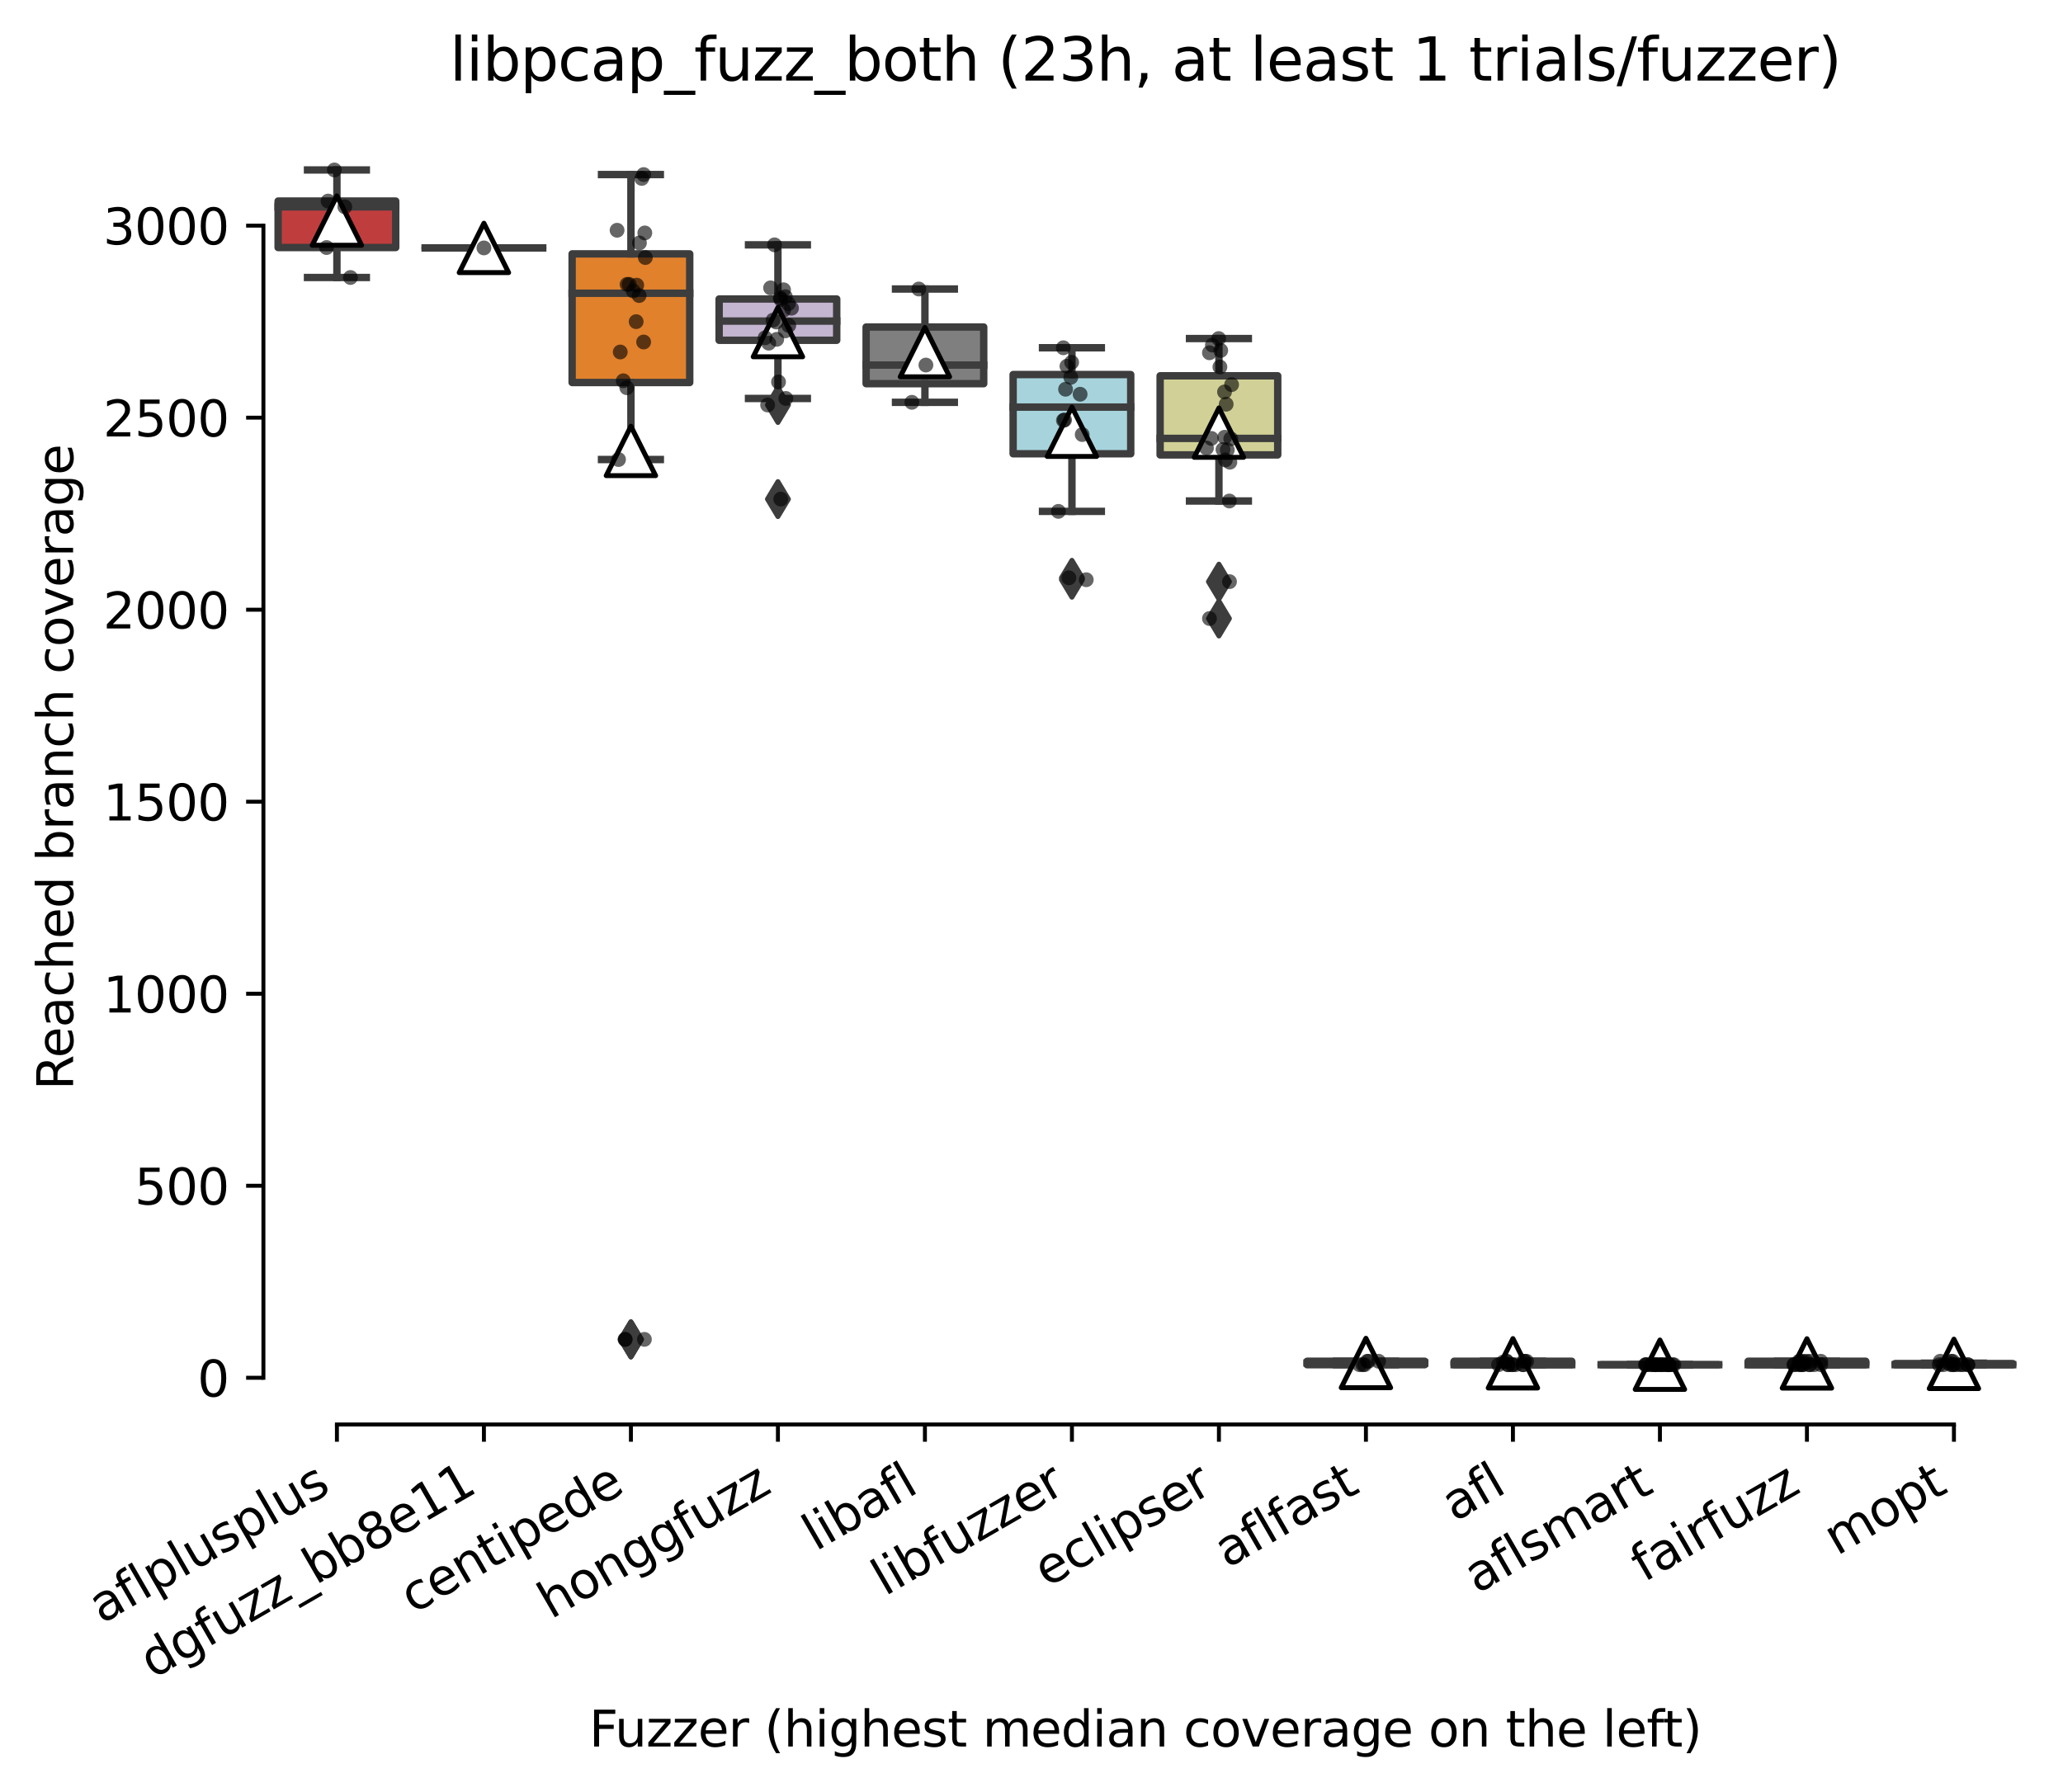 <?xml version="1.0" encoding="utf-8" standalone="no"?>
<!DOCTYPE svg PUBLIC "-//W3C//DTD SVG 1.1//EN"
  "http://www.w3.org/Graphics/SVG/1.1/DTD/svg11.dtd">
<svg xmlns:xlink="http://www.w3.org/1999/xlink" width="417.648pt" height="362.925pt" viewBox="0 0 417.648 362.925" xmlns="http://www.w3.org/2000/svg" version="1.1">
 <defs>
  <style type="text/css">*{stroke-linejoin: round; stroke-linecap: butt}</style>
 </defs>
 <g id="figure_1">
  <g id="patch_1">
   <path d="M 0 362.925 
L 417.648 362.925 
L 417.648 0 
L 0 0 
z
" style="fill: #ffffff"/>
  </g>
  <g id="axes_1">
   <g id="patch_2">
    <path d="M 53.328 288.43 
L 410.448 288.43 
L 410.448 22.318 
L 53.328 22.318 
z
" style="fill: #ffffff"/>
   </g>
   <g id="patch_3">
    <path d="M 56.304 50.122 
L 80.112 50.122 
L 80.112 40.713 
L 56.304 40.713 
L 56.304 50.122 
z
" clip-path="url(#pb3b4d25bb1)" style="fill: #c03d3e; stroke: #3d3d3d; stroke-width: 1.5; stroke-linejoin: miter"/>
   </g>
   <g id="patch_4">
    <path d="M 86.064 50.2 
L 109.872 50.2 
L 109.872 50.2 
L 86.064 50.2 
L 86.064 50.2 
z
" clip-path="url(#pb3b4d25bb1)" style="fill: #f2a5a3; stroke: #3d3d3d; stroke-width: 1.5; stroke-linejoin: miter"/>
   </g>
   <g id="patch_5">
    <path d="M 115.824 77.456 
L 139.632 77.456 
L 139.632 51.405 
L 115.824 51.405 
L 115.824 77.456 
z
" clip-path="url(#pb3b4d25bb1)" style="fill: #e1812c; stroke: #3d3d3d; stroke-width: 1.5; stroke-linejoin: miter"/>
   </g>
   <g id="patch_6">
    <path d="M 145.584 68.902 
L 169.392 68.902 
L 169.392 60.542 
L 145.584 60.542 
L 145.584 68.902 
z
" clip-path="url(#pb3b4d25bb1)" style="fill: #c4b5d0; stroke: #3d3d3d; stroke-width: 1.5; stroke-linejoin: miter"/>
   </g>
   <g id="patch_7">
    <path d="M 175.344 77.689 
L 199.152 77.689 
L 199.152 66.219 
L 175.344 66.219 
L 175.344 77.689 
z
" clip-path="url(#pb3b4d25bb1)" style="fill: #7f7f7f; stroke: #3d3d3d; stroke-width: 1.5; stroke-linejoin: miter"/>
   </g>
   <g id="patch_8">
    <path d="M 205.104 91.881 
L 228.912 91.881 
L 228.912 75.842 
L 205.104 75.842 
L 205.104 91.881 
z
" clip-path="url(#pb3b4d25bb1)" style="fill: #a7d4dc; stroke: #3d3d3d; stroke-width: 1.5; stroke-linejoin: miter"/>
   </g>
   <g id="patch_9">
    <path d="M 234.864 92.114 
L 258.672 92.114 
L 258.672 76.095 
L 234.864 76.095 
L 234.864 92.114 
z
" clip-path="url(#pb3b4d25bb1)" style="fill: #d1d197; stroke: #3d3d3d; stroke-width: 1.5; stroke-linejoin: miter"/>
   </g>
   <g id="patch_10">
    <path d="M 264.624 276.334 
L 288.432 276.334 
L 288.432 275.634 
L 264.624 275.634 
L 264.624 276.334 
z
" clip-path="url(#pb3b4d25bb1)" style="fill: #9fd495; stroke: #3d3d3d; stroke-width: 1.5; stroke-linejoin: miter"/>
   </g>
   <g id="patch_11">
    <path d="M 294.384 276.334 
L 318.192 276.334 
L 318.192 275.634 
L 294.384 275.634 
L 294.384 276.334 
z
" clip-path="url(#pb3b4d25bb1)" style="fill: #3274a1; stroke: #3d3d3d; stroke-width: 1.5; stroke-linejoin: miter"/>
   </g>
   <g id="patch_12">
    <path d="M 324.144 276.334 
L 347.952 276.334 
L 347.952 276.334 
L 324.144 276.334 
L 324.144 276.334 
z
" clip-path="url(#pb3b4d25bb1)" style="fill: #c7c7c7; stroke: #3d3d3d; stroke-width: 1.5; stroke-linejoin: miter"/>
   </g>
   <g id="patch_13">
    <path d="M 353.904 276.334 
L 377.712 276.334 
L 377.712 275.634 
L 353.904 275.634 
L 353.904 276.334 
z
" clip-path="url(#pb3b4d25bb1)" style="fill: #3a923a; stroke: #3d3d3d; stroke-width: 1.5; stroke-linejoin: miter"/>
   </g>
   <g id="patch_14">
    <path d="M 383.664 276.334 
L 407.472 276.334 
L 407.472 276.101 
L 383.664 276.101 
L 383.664 276.334 
z
" clip-path="url(#pb3b4d25bb1)" style="fill: #b5c8e1; stroke: #3d3d3d; stroke-width: 1.5; stroke-linejoin: miter"/>
   </g>
   <g id="matplotlib.axis_1">
    <g id="xtick_1">
     <g id="line2d_1">
      <defs>
       <path id="m6ea9005b76" d="M 0 0 
L 0 3.5 
" style="stroke: #000000; stroke-width: 0.8"/>
      </defs>
      <g>
       <use xlink:href="#m6ea9005b76" x="68.208" y="288.43" style="stroke: #000000; stroke-width: 0.8"/>
      </g>
     </g>
     <g id="text_1">
      <!-- aflplusplus -->
      <g transform="translate(20.599 328.897) rotate(-30) scale(0.1 -0.1)">
       <defs>
        <path id="DejaVuSans-61" d="M 2194 1759 
Q 1497 1759 1228 1600 
Q 959 1441 959 1056 
Q 959 750 1161 570 
Q 1363 391 1709 391 
Q 2188 391 2477 730 
Q 2766 1069 2766 1631 
L 2766 1759 
L 2194 1759 
z
M 3341 1997 
L 3341 0 
L 2766 0 
L 2766 531 
Q 2569 213 2275 61 
Q 1981 -91 1556 -91 
Q 1019 -91 701 211 
Q 384 513 384 1019 
Q 384 1609 779 1909 
Q 1175 2209 1959 2209 
L 2766 2209 
L 2766 2266 
Q 2766 2663 2505 2880 
Q 2244 3097 1772 3097 
Q 1472 3097 1187 3025 
Q 903 2953 641 2809 
L 641 3341 
Q 956 3463 1253 3523 
Q 1550 3584 1831 3584 
Q 2591 3584 2966 3190 
Q 3341 2797 3341 1997 
z
" transform="scale(0.016)"/>
        <path id="DejaVuSans-66" d="M 2375 4863 
L 2375 4384 
L 1825 4384 
Q 1516 4384 1395 4259 
Q 1275 4134 1275 3809 
L 1275 3500 
L 2222 3500 
L 2222 3053 
L 1275 3053 
L 1275 0 
L 697 0 
L 697 3053 
L 147 3053 
L 147 3500 
L 697 3500 
L 697 3744 
Q 697 4328 969 4595 
Q 1241 4863 1831 4863 
L 2375 4863 
z
" transform="scale(0.016)"/>
        <path id="DejaVuSans-6c" d="M 603 4863 
L 1178 4863 
L 1178 0 
L 603 0 
L 603 4863 
z
" transform="scale(0.016)"/>
        <path id="DejaVuSans-70" d="M 1159 525 
L 1159 -1331 
L 581 -1331 
L 581 3500 
L 1159 3500 
L 1159 2969 
Q 1341 3281 1617 3432 
Q 1894 3584 2278 3584 
Q 2916 3584 3314 3078 
Q 3713 2572 3713 1747 
Q 3713 922 3314 415 
Q 2916 -91 2278 -91 
Q 1894 -91 1617 61 
Q 1341 213 1159 525 
z
M 3116 1747 
Q 3116 2381 2855 2742 
Q 2594 3103 2138 3103 
Q 1681 3103 1420 2742 
Q 1159 2381 1159 1747 
Q 1159 1113 1420 752 
Q 1681 391 2138 391 
Q 2594 391 2855 752 
Q 3116 1113 3116 1747 
z
" transform="scale(0.016)"/>
        <path id="DejaVuSans-75" d="M 544 1381 
L 544 3500 
L 1119 3500 
L 1119 1403 
Q 1119 906 1312 657 
Q 1506 409 1894 409 
Q 2359 409 2629 706 
Q 2900 1003 2900 1516 
L 2900 3500 
L 3475 3500 
L 3475 0 
L 2900 0 
L 2900 538 
Q 2691 219 2414 64 
Q 2138 -91 1772 -91 
Q 1169 -91 856 284 
Q 544 659 544 1381 
z
M 1991 3584 
L 1991 3584 
z
" transform="scale(0.016)"/>
        <path id="DejaVuSans-73" d="M 2834 3397 
L 2834 2853 
Q 2591 2978 2328 3040 
Q 2066 3103 1784 3103 
Q 1356 3103 1142 2972 
Q 928 2841 928 2578 
Q 928 2378 1081 2264 
Q 1234 2150 1697 2047 
L 1894 2003 
Q 2506 1872 2764 1633 
Q 3022 1394 3022 966 
Q 3022 478 2636 193 
Q 2250 -91 1575 -91 
Q 1294 -91 989 -36 
Q 684 19 347 128 
L 347 722 
Q 666 556 975 473 
Q 1284 391 1588 391 
Q 1994 391 2212 530 
Q 2431 669 2431 922 
Q 2431 1156 2273 1281 
Q 2116 1406 1581 1522 
L 1381 1569 
Q 847 1681 609 1914 
Q 372 2147 372 2553 
Q 372 3047 722 3315 
Q 1072 3584 1716 3584 
Q 2034 3584 2315 3537 
Q 2597 3491 2834 3397 
z
" transform="scale(0.016)"/>
       </defs>
       <use xlink:href="#DejaVuSans-61"/>
       <use xlink:href="#DejaVuSans-66" x="61.279"/>
       <use xlink:href="#DejaVuSans-6c" x="96.484"/>
       <use xlink:href="#DejaVuSans-70" x="124.268"/>
       <use xlink:href="#DejaVuSans-6c" x="187.744"/>
       <use xlink:href="#DejaVuSans-75" x="215.527"/>
       <use xlink:href="#DejaVuSans-73" x="278.906"/>
       <use xlink:href="#DejaVuSans-70" x="331.006"/>
       <use xlink:href="#DejaVuSans-6c" x="394.482"/>
       <use xlink:href="#DejaVuSans-75" x="422.266"/>
       <use xlink:href="#DejaVuSans-73" x="485.645"/>
      </g>
     </g>
    </g>
    <g id="xtick_2">
     <g id="line2d_2">
      <g>
       <use xlink:href="#m6ea9005b76" x="97.968" y="288.43" style="stroke: #000000; stroke-width: 0.8"/>
      </g>
     </g>
     <g id="text_2">
      <!-- dgfuzz_bb8e11 -->
      <g transform="translate(30.981 340.005) rotate(-30) scale(0.1 -0.1)">
       <defs>
        <path id="DejaVuSans-64" d="M 2906 2969 
L 2906 4863 
L 3481 4863 
L 3481 0 
L 2906 0 
L 2906 525 
Q 2725 213 2448 61 
Q 2172 -91 1784 -91 
Q 1150 -91 751 415 
Q 353 922 353 1747 
Q 353 2572 751 3078 
Q 1150 3584 1784 3584 
Q 2172 3584 2448 3432 
Q 2725 3281 2906 2969 
z
M 947 1747 
Q 947 1113 1208 752 
Q 1469 391 1925 391 
Q 2381 391 2643 752 
Q 2906 1113 2906 1747 
Q 2906 2381 2643 2742 
Q 2381 3103 1925 3103 
Q 1469 3103 1208 2742 
Q 947 2381 947 1747 
z
" transform="scale(0.016)"/>
        <path id="DejaVuSans-67" d="M 2906 1791 
Q 2906 2416 2648 2759 
Q 2391 3103 1925 3103 
Q 1463 3103 1205 2759 
Q 947 2416 947 1791 
Q 947 1169 1205 825 
Q 1463 481 1925 481 
Q 2391 481 2648 825 
Q 2906 1169 2906 1791 
z
M 3481 434 
Q 3481 -459 3084 -895 
Q 2688 -1331 1869 -1331 
Q 1566 -1331 1297 -1286 
Q 1028 -1241 775 -1147 
L 775 -588 
Q 1028 -725 1275 -790 
Q 1522 -856 1778 -856 
Q 2344 -856 2625 -561 
Q 2906 -266 2906 331 
L 2906 616 
Q 2728 306 2450 153 
Q 2172 0 1784 0 
Q 1141 0 747 490 
Q 353 981 353 1791 
Q 353 2603 747 3093 
Q 1141 3584 1784 3584 
Q 2172 3584 2450 3431 
Q 2728 3278 2906 2969 
L 2906 3500 
L 3481 3500 
L 3481 434 
z
" transform="scale(0.016)"/>
        <path id="DejaVuSans-7a" d="M 353 3500 
L 3084 3500 
L 3084 2975 
L 922 459 
L 3084 459 
L 3084 0 
L 275 0 
L 275 525 
L 2438 3041 
L 353 3041 
L 353 3500 
z
" transform="scale(0.016)"/>
        <path id="DejaVuSans-5f" d="M 3263 -1063 
L 3263 -1509 
L -63 -1509 
L -63 -1063 
L 3263 -1063 
z
" transform="scale(0.016)"/>
        <path id="DejaVuSans-62" d="M 3116 1747 
Q 3116 2381 2855 2742 
Q 2594 3103 2138 3103 
Q 1681 3103 1420 2742 
Q 1159 2381 1159 1747 
Q 1159 1113 1420 752 
Q 1681 391 2138 391 
Q 2594 391 2855 752 
Q 3116 1113 3116 1747 
z
M 1159 2969 
Q 1341 3281 1617 3432 
Q 1894 3584 2278 3584 
Q 2916 3584 3314 3078 
Q 3713 2572 3713 1747 
Q 3713 922 3314 415 
Q 2916 -91 2278 -91 
Q 1894 -91 1617 61 
Q 1341 213 1159 525 
L 1159 0 
L 581 0 
L 581 4863 
L 1159 4863 
L 1159 2969 
z
" transform="scale(0.016)"/>
        <path id="DejaVuSans-38" d="M 2034 2216 
Q 1584 2216 1326 1975 
Q 1069 1734 1069 1313 
Q 1069 891 1326 650 
Q 1584 409 2034 409 
Q 2484 409 2743 651 
Q 3003 894 3003 1313 
Q 3003 1734 2745 1975 
Q 2488 2216 2034 2216 
z
M 1403 2484 
Q 997 2584 770 2862 
Q 544 3141 544 3541 
Q 544 4100 942 4425 
Q 1341 4750 2034 4750 
Q 2731 4750 3128 4425 
Q 3525 4100 3525 3541 
Q 3525 3141 3298 2862 
Q 3072 2584 2669 2484 
Q 3125 2378 3379 2068 
Q 3634 1759 3634 1313 
Q 3634 634 3220 271 
Q 2806 -91 2034 -91 
Q 1263 -91 848 271 
Q 434 634 434 1313 
Q 434 1759 690 2068 
Q 947 2378 1403 2484 
z
M 1172 3481 
Q 1172 3119 1398 2916 
Q 1625 2713 2034 2713 
Q 2441 2713 2670 2916 
Q 2900 3119 2900 3481 
Q 2900 3844 2670 4047 
Q 2441 4250 2034 4250 
Q 1625 4250 1398 4047 
Q 1172 3844 1172 3481 
z
" transform="scale(0.016)"/>
        <path id="DejaVuSans-65" d="M 3597 1894 
L 3597 1613 
L 953 1613 
Q 991 1019 1311 708 
Q 1631 397 2203 397 
Q 2534 397 2845 478 
Q 3156 559 3463 722 
L 3463 178 
Q 3153 47 2828 -22 
Q 2503 -91 2169 -91 
Q 1331 -91 842 396 
Q 353 884 353 1716 
Q 353 2575 817 3079 
Q 1281 3584 2069 3584 
Q 2775 3584 3186 3129 
Q 3597 2675 3597 1894 
z
M 3022 2063 
Q 3016 2534 2758 2815 
Q 2500 3097 2075 3097 
Q 1594 3097 1305 2825 
Q 1016 2553 972 2059 
L 3022 2063 
z
" transform="scale(0.016)"/>
        <path id="DejaVuSans-31" d="M 794 531 
L 1825 531 
L 1825 4091 
L 703 3866 
L 703 4441 
L 1819 4666 
L 2450 4666 
L 2450 531 
L 3481 531 
L 3481 0 
L 794 0 
L 794 531 
z
" transform="scale(0.016)"/>
       </defs>
       <use xlink:href="#DejaVuSans-64"/>
       <use xlink:href="#DejaVuSans-67" x="63.477"/>
       <use xlink:href="#DejaVuSans-66" x="126.953"/>
       <use xlink:href="#DejaVuSans-75" x="162.158"/>
       <use xlink:href="#DejaVuSans-7a" x="225.537"/>
       <use xlink:href="#DejaVuSans-7a" x="278.027"/>
       <use xlink:href="#DejaVuSans-5f" x="330.518"/>
       <use xlink:href="#DejaVuSans-62" x="380.518"/>
       <use xlink:href="#DejaVuSans-62" x="443.994"/>
       <use xlink:href="#DejaVuSans-38" x="507.471"/>
       <use xlink:href="#DejaVuSans-65" x="571.094"/>
       <use xlink:href="#DejaVuSans-31" x="632.617"/>
       <use xlink:href="#DejaVuSans-31" x="696.24"/>
      </g>
     </g>
    </g>
    <g id="xtick_3">
     <g id="line2d_3">
      <g>
       <use xlink:href="#m6ea9005b76" x="127.728" y="288.43" style="stroke: #000000; stroke-width: 0.8"/>
      </g>
     </g>
     <g id="text_3">
      <!-- centipede -->
      <g transform="translate(83.655 326.856) rotate(-30) scale(0.1 -0.1)">
       <defs>
        <path id="DejaVuSans-63" d="M 3122 3366 
L 3122 2828 
Q 2878 2963 2633 3030 
Q 2388 3097 2138 3097 
Q 1578 3097 1268 2742 
Q 959 2388 959 1747 
Q 959 1106 1268 751 
Q 1578 397 2138 397 
Q 2388 397 2633 464 
Q 2878 531 3122 666 
L 3122 134 
Q 2881 22 2623 -34 
Q 2366 -91 2075 -91 
Q 1284 -91 818 406 
Q 353 903 353 1747 
Q 353 2603 823 3093 
Q 1294 3584 2113 3584 
Q 2378 3584 2631 3529 
Q 2884 3475 3122 3366 
z
" transform="scale(0.016)"/>
        <path id="DejaVuSans-6e" d="M 3513 2113 
L 3513 0 
L 2938 0 
L 2938 2094 
Q 2938 2591 2744 2837 
Q 2550 3084 2163 3084 
Q 1697 3084 1428 2787 
Q 1159 2491 1159 1978 
L 1159 0 
L 581 0 
L 581 3500 
L 1159 3500 
L 1159 2956 
Q 1366 3272 1645 3428 
Q 1925 3584 2291 3584 
Q 2894 3584 3203 3211 
Q 3513 2838 3513 2113 
z
" transform="scale(0.016)"/>
        <path id="DejaVuSans-74" d="M 1172 4494 
L 1172 3500 
L 2356 3500 
L 2356 3053 
L 1172 3053 
L 1172 1153 
Q 1172 725 1289 603 
Q 1406 481 1766 481 
L 2356 481 
L 2356 0 
L 1766 0 
Q 1100 0 847 248 
Q 594 497 594 1153 
L 594 3053 
L 172 3053 
L 172 3500 
L 594 3500 
L 594 4494 
L 1172 4494 
z
" transform="scale(0.016)"/>
        <path id="DejaVuSans-69" d="M 603 3500 
L 1178 3500 
L 1178 0 
L 603 0 
L 603 3500 
z
M 603 4863 
L 1178 4863 
L 1178 4134 
L 603 4134 
L 603 4863 
z
" transform="scale(0.016)"/>
       </defs>
       <use xlink:href="#DejaVuSans-63"/>
       <use xlink:href="#DejaVuSans-65" x="54.98"/>
       <use xlink:href="#DejaVuSans-6e" x="116.504"/>
       <use xlink:href="#DejaVuSans-74" x="179.883"/>
       <use xlink:href="#DejaVuSans-69" x="219.092"/>
       <use xlink:href="#DejaVuSans-70" x="246.875"/>
       <use xlink:href="#DejaVuSans-65" x="310.352"/>
       <use xlink:href="#DejaVuSans-64" x="371.875"/>
       <use xlink:href="#DejaVuSans-65" x="435.352"/>
      </g>
     </g>
    </g>
    <g id="xtick_4">
     <g id="line2d_4">
      <g>
       <use xlink:href="#m6ea9005b76" x="157.488" y="288.43" style="stroke: #000000; stroke-width: 0.8"/>
      </g>
     </g>
     <g id="text_4">
      <!-- honggfuzz -->
      <g transform="translate(111.549 327.933) rotate(-30) scale(0.1 -0.1)">
       <defs>
        <path id="DejaVuSans-68" d="M 3513 2113 
L 3513 0 
L 2938 0 
L 2938 2094 
Q 2938 2591 2744 2837 
Q 2550 3084 2163 3084 
Q 1697 3084 1428 2787 
Q 1159 2491 1159 1978 
L 1159 0 
L 581 0 
L 581 4863 
L 1159 4863 
L 1159 2956 
Q 1366 3272 1645 3428 
Q 1925 3584 2291 3584 
Q 2894 3584 3203 3211 
Q 3513 2838 3513 2113 
z
" transform="scale(0.016)"/>
        <path id="DejaVuSans-6f" d="M 1959 3097 
Q 1497 3097 1228 2736 
Q 959 2375 959 1747 
Q 959 1119 1226 758 
Q 1494 397 1959 397 
Q 2419 397 2687 759 
Q 2956 1122 2956 1747 
Q 2956 2369 2687 2733 
Q 2419 3097 1959 3097 
z
M 1959 3584 
Q 2709 3584 3137 3096 
Q 3566 2609 3566 1747 
Q 3566 888 3137 398 
Q 2709 -91 1959 -91 
Q 1206 -91 779 398 
Q 353 888 353 1747 
Q 353 2609 779 3096 
Q 1206 3584 1959 3584 
z
" transform="scale(0.016)"/>
       </defs>
       <use xlink:href="#DejaVuSans-68"/>
       <use xlink:href="#DejaVuSans-6f" x="63.379"/>
       <use xlink:href="#DejaVuSans-6e" x="124.561"/>
       <use xlink:href="#DejaVuSans-67" x="187.939"/>
       <use xlink:href="#DejaVuSans-67" x="251.416"/>
       <use xlink:href="#DejaVuSans-66" x="314.893"/>
       <use xlink:href="#DejaVuSans-75" x="350.098"/>
       <use xlink:href="#DejaVuSans-7a" x="413.477"/>
       <use xlink:href="#DejaVuSans-7a" x="465.967"/>
      </g>
     </g>
    </g>
    <g id="xtick_5">
     <g id="line2d_5">
      <g>
       <use xlink:href="#m6ea9005b76" x="187.248" y="288.43" style="stroke: #000000; stroke-width: 0.8"/>
      </g>
     </g>
     <g id="text_5">
      <!-- libafl -->
      <g transform="translate(165.137 314.176) rotate(-30) scale(0.1 -0.1)">
       <use xlink:href="#DejaVuSans-6c"/>
       <use xlink:href="#DejaVuSans-69" x="27.783"/>
       <use xlink:href="#DejaVuSans-62" x="55.566"/>
       <use xlink:href="#DejaVuSans-61" x="119.043"/>
       <use xlink:href="#DejaVuSans-66" x="180.322"/>
       <use xlink:href="#DejaVuSans-6c" x="215.527"/>
      </g>
     </g>
    </g>
    <g id="xtick_6">
     <g id="line2d_6">
      <g>
       <use xlink:href="#m6ea9005b76" x="217.008" y="288.43" style="stroke: #000000; stroke-width: 0.8"/>
      </g>
     </g>
     <g id="text_6">
      <!-- libfuzzer -->
      <g transform="translate(179.142 323.272) rotate(-30) scale(0.1 -0.1)">
       <defs>
        <path id="DejaVuSans-72" d="M 2631 2963 
Q 2534 3019 2420 3045 
Q 2306 3072 2169 3072 
Q 1681 3072 1420 2755 
Q 1159 2438 1159 1844 
L 1159 0 
L 581 0 
L 581 3500 
L 1159 3500 
L 1159 2956 
Q 1341 3275 1631 3429 
Q 1922 3584 2338 3584 
Q 2397 3584 2469 3576 
Q 2541 3569 2628 3553 
L 2631 2963 
z
" transform="scale(0.016)"/>
       </defs>
       <use xlink:href="#DejaVuSans-6c"/>
       <use xlink:href="#DejaVuSans-69" x="27.783"/>
       <use xlink:href="#DejaVuSans-62" x="55.566"/>
       <use xlink:href="#DejaVuSans-66" x="119.043"/>
       <use xlink:href="#DejaVuSans-75" x="154.248"/>
       <use xlink:href="#DejaVuSans-7a" x="217.627"/>
       <use xlink:href="#DejaVuSans-7a" x="270.117"/>
       <use xlink:href="#DejaVuSans-65" x="322.607"/>
       <use xlink:href="#DejaVuSans-72" x="384.131"/>
      </g>
     </g>
    </g>
    <g id="xtick_7">
     <g id="line2d_7">
      <g>
       <use xlink:href="#m6ea9005b76" x="246.768" y="288.43" style="stroke: #000000; stroke-width: 0.8"/>
      </g>
     </g>
     <g id="text_7">
      <!-- eclipser -->
      <g transform="translate(211.928 321.525) rotate(-30) scale(0.1 -0.1)">
       <use xlink:href="#DejaVuSans-65"/>
       <use xlink:href="#DejaVuSans-63" x="61.523"/>
       <use xlink:href="#DejaVuSans-6c" x="116.504"/>
       <use xlink:href="#DejaVuSans-69" x="144.287"/>
       <use xlink:href="#DejaVuSans-70" x="172.07"/>
       <use xlink:href="#DejaVuSans-73" x="235.547"/>
       <use xlink:href="#DejaVuSans-65" x="287.646"/>
       <use xlink:href="#DejaVuSans-72" x="349.17"/>
      </g>
     </g>
    </g>
    <g id="xtick_8">
     <g id="line2d_8">
      <g>
       <use xlink:href="#m6ea9005b76" x="276.528" y="288.43" style="stroke: #000000; stroke-width: 0.8"/>
      </g>
     </g>
     <g id="text_8">
      <!-- aflfast -->
      <g transform="translate(248.464 317.613) rotate(-30) scale(0.1 -0.1)">
       <use xlink:href="#DejaVuSans-61"/>
       <use xlink:href="#DejaVuSans-66" x="61.279"/>
       <use xlink:href="#DejaVuSans-6c" x="96.484"/>
       <use xlink:href="#DejaVuSans-66" x="124.268"/>
       <use xlink:href="#DejaVuSans-61" x="159.473"/>
       <use xlink:href="#DejaVuSans-73" x="220.752"/>
       <use xlink:href="#DejaVuSans-74" x="272.852"/>
      </g>
     </g>
    </g>
    <g id="xtick_9">
     <g id="line2d_9">
      <g>
       <use xlink:href="#m6ea9005b76" x="306.288" y="288.43" style="stroke: #000000; stroke-width: 0.8"/>
      </g>
     </g>
     <g id="text_9">
      <!-- afl -->
      <g transform="translate(294.487 308.224) rotate(-30) scale(0.1 -0.1)">
       <use xlink:href="#DejaVuSans-61"/>
       <use xlink:href="#DejaVuSans-66" x="61.279"/>
       <use xlink:href="#DejaVuSans-6c" x="96.484"/>
      </g>
     </g>
    </g>
    <g id="xtick_10">
     <g id="line2d_10">
      <g>
       <use xlink:href="#m6ea9005b76" x="336.048" y="288.43" style="stroke: #000000; stroke-width: 0.8"/>
      </g>
     </g>
     <g id="text_10">
      <!-- aflsmart -->
      <g transform="translate(299.037 322.779) rotate(-30) scale(0.1 -0.1)">
       <defs>
        <path id="DejaVuSans-6d" d="M 3328 2828 
Q 3544 3216 3844 3400 
Q 4144 3584 4550 3584 
Q 5097 3584 5394 3201 
Q 5691 2819 5691 2113 
L 5691 0 
L 5113 0 
L 5113 2094 
Q 5113 2597 4934 2840 
Q 4756 3084 4391 3084 
Q 3944 3084 3684 2787 
Q 3425 2491 3425 1978 
L 3425 0 
L 2847 0 
L 2847 2094 
Q 2847 2600 2669 2842 
Q 2491 3084 2119 3084 
Q 1678 3084 1418 2786 
Q 1159 2488 1159 1978 
L 1159 0 
L 581 0 
L 581 3500 
L 1159 3500 
L 1159 2956 
Q 1356 3278 1631 3431 
Q 1906 3584 2284 3584 
Q 2666 3584 2933 3390 
Q 3200 3197 3328 2828 
z
" transform="scale(0.016)"/>
       </defs>
       <use xlink:href="#DejaVuSans-61"/>
       <use xlink:href="#DejaVuSans-66" x="61.279"/>
       <use xlink:href="#DejaVuSans-6c" x="96.484"/>
       <use xlink:href="#DejaVuSans-73" x="124.268"/>
       <use xlink:href="#DejaVuSans-6d" x="176.367"/>
       <use xlink:href="#DejaVuSans-61" x="273.779"/>
       <use xlink:href="#DejaVuSans-72" x="335.059"/>
       <use xlink:href="#DejaVuSans-74" x="376.172"/>
      </g>
     </g>
    </g>
    <g id="xtick_11">
     <g id="line2d_11">
      <g>
       <use xlink:href="#m6ea9005b76" x="365.808" y="288.43" style="stroke: #000000; stroke-width: 0.8"/>
      </g>
     </g>
     <g id="text_11">
      <!-- fairfuzz -->
      <g transform="translate(332.819 320.457) rotate(-30) scale(0.1 -0.1)">
       <use xlink:href="#DejaVuSans-66"/>
       <use xlink:href="#DejaVuSans-61" x="35.205"/>
       <use xlink:href="#DejaVuSans-69" x="96.484"/>
       <use xlink:href="#DejaVuSans-72" x="124.268"/>
       <use xlink:href="#DejaVuSans-66" x="165.381"/>
       <use xlink:href="#DejaVuSans-75" x="200.586"/>
       <use xlink:href="#DejaVuSans-7a" x="263.965"/>
       <use xlink:href="#DejaVuSans-7a" x="316.455"/>
      </g>
     </g>
    </g>
    <g id="xtick_12">
     <g id="line2d_12">
      <g>
       <use xlink:href="#m6ea9005b76" x="395.568" y="288.43" style="stroke: #000000; stroke-width: 0.8"/>
      </g>
     </g>
     <g id="text_12">
      <!-- mopt -->
      <g transform="translate(371.901 315.075) rotate(-30) scale(0.1 -0.1)">
       <use xlink:href="#DejaVuSans-6d"/>
       <use xlink:href="#DejaVuSans-6f" x="97.412"/>
       <use xlink:href="#DejaVuSans-70" x="158.594"/>
       <use xlink:href="#DejaVuSans-74" x="222.07"/>
      </g>
     </g>
    </g>
    <g id="text_13">
     <!-- Fuzzer (highest median coverage on the left) -->
     <g transform="translate(119.27 353.645) scale(0.1 -0.1)">
      <defs>
       <path id="DejaVuSans-46" d="M 628 4666 
L 3309 4666 
L 3309 4134 
L 1259 4134 
L 1259 2759 
L 3109 2759 
L 3109 2228 
L 1259 2228 
L 1259 0 
L 628 0 
L 628 4666 
z
" transform="scale(0.016)"/>
       <path id="DejaVuSans-20" transform="scale(0.016)"/>
       <path id="DejaVuSans-28" d="M 1984 4856 
Q 1566 4138 1362 3434 
Q 1159 2731 1159 2009 
Q 1159 1288 1364 580 
Q 1569 -128 1984 -844 
L 1484 -844 
Q 1016 -109 783 600 
Q 550 1309 550 2009 
Q 550 2706 781 3412 
Q 1013 4119 1484 4856 
L 1984 4856 
z
" transform="scale(0.016)"/>
       <path id="DejaVuSans-76" d="M 191 3500 
L 800 3500 
L 1894 563 
L 2988 3500 
L 3597 3500 
L 2284 0 
L 1503 0 
L 191 3500 
z
" transform="scale(0.016)"/>
       <path id="DejaVuSans-29" d="M 513 4856 
L 1013 4856 
Q 1481 4119 1714 3412 
Q 1947 2706 1947 2009 
Q 1947 1309 1714 600 
Q 1481 -109 1013 -844 
L 513 -844 
Q 928 -128 1133 580 
Q 1338 1288 1338 2009 
Q 1338 2731 1133 3434 
Q 928 4138 513 4856 
z
" transform="scale(0.016)"/>
      </defs>
      <use xlink:href="#DejaVuSans-46"/>
      <use xlink:href="#DejaVuSans-75" x="52.02"/>
      <use xlink:href="#DejaVuSans-7a" x="115.398"/>
      <use xlink:href="#DejaVuSans-7a" x="167.889"/>
      <use xlink:href="#DejaVuSans-65" x="220.379"/>
      <use xlink:href="#DejaVuSans-72" x="281.902"/>
      <use xlink:href="#DejaVuSans-20" x="323.016"/>
      <use xlink:href="#DejaVuSans-28" x="354.803"/>
      <use xlink:href="#DejaVuSans-68" x="393.816"/>
      <use xlink:href="#DejaVuSans-69" x="457.195"/>
      <use xlink:href="#DejaVuSans-67" x="484.979"/>
      <use xlink:href="#DejaVuSans-68" x="548.455"/>
      <use xlink:href="#DejaVuSans-65" x="611.834"/>
      <use xlink:href="#DejaVuSans-73" x="673.357"/>
      <use xlink:href="#DejaVuSans-74" x="725.457"/>
      <use xlink:href="#DejaVuSans-20" x="764.666"/>
      <use xlink:href="#DejaVuSans-6d" x="796.453"/>
      <use xlink:href="#DejaVuSans-65" x="893.865"/>
      <use xlink:href="#DejaVuSans-64" x="955.389"/>
      <use xlink:href="#DejaVuSans-69" x="1018.865"/>
      <use xlink:href="#DejaVuSans-61" x="1046.648"/>
      <use xlink:href="#DejaVuSans-6e" x="1107.928"/>
      <use xlink:href="#DejaVuSans-20" x="1171.307"/>
      <use xlink:href="#DejaVuSans-63" x="1203.094"/>
      <use xlink:href="#DejaVuSans-6f" x="1258.074"/>
      <use xlink:href="#DejaVuSans-76" x="1319.256"/>
      <use xlink:href="#DejaVuSans-65" x="1378.436"/>
      <use xlink:href="#DejaVuSans-72" x="1439.959"/>
      <use xlink:href="#DejaVuSans-61" x="1481.072"/>
      <use xlink:href="#DejaVuSans-67" x="1542.352"/>
      <use xlink:href="#DejaVuSans-65" x="1605.828"/>
      <use xlink:href="#DejaVuSans-20" x="1667.352"/>
      <use xlink:href="#DejaVuSans-6f" x="1699.139"/>
      <use xlink:href="#DejaVuSans-6e" x="1760.32"/>
      <use xlink:href="#DejaVuSans-20" x="1823.699"/>
      <use xlink:href="#DejaVuSans-74" x="1855.486"/>
      <use xlink:href="#DejaVuSans-68" x="1894.695"/>
      <use xlink:href="#DejaVuSans-65" x="1958.074"/>
      <use xlink:href="#DejaVuSans-20" x="2019.598"/>
      <use xlink:href="#DejaVuSans-6c" x="2051.385"/>
      <use xlink:href="#DejaVuSans-65" x="2079.168"/>
      <use xlink:href="#DejaVuSans-66" x="2140.691"/>
      <use xlink:href="#DejaVuSans-74" x="2174.146"/>
      <use xlink:href="#DejaVuSans-29" x="2213.355"/>
     </g>
    </g>
   </g>
   <g id="matplotlib.axis_2">
    <g id="ytick_1">
     <g id="line2d_13">
      <defs>
       <path id="m4dadf3c2f1" d="M 0 0 
L -3.5 0 
" style="stroke: #000000; stroke-width: 0.8"/>
      </defs>
      <g>
       <use xlink:href="#m4dadf3c2f1" x="53.328" y="278.978" style="stroke: #000000; stroke-width: 0.8"/>
      </g>
     </g>
     <g id="text_14">
      <!-- 0 -->
      <g transform="translate(39.966 282.777) scale(0.1 -0.1)">
       <defs>
        <path id="DejaVuSans-30" d="M 2034 4250 
Q 1547 4250 1301 3770 
Q 1056 3291 1056 2328 
Q 1056 1369 1301 889 
Q 1547 409 2034 409 
Q 2525 409 2770 889 
Q 3016 1369 3016 2328 
Q 3016 3291 2770 3770 
Q 2525 4250 2034 4250 
z
M 2034 4750 
Q 2819 4750 3233 4129 
Q 3647 3509 3647 2328 
Q 3647 1150 3233 529 
Q 2819 -91 2034 -91 
Q 1250 -91 836 529 
Q 422 1150 422 2328 
Q 422 3509 836 4129 
Q 1250 4750 2034 4750 
z
" transform="scale(0.016)"/>
       </defs>
       <use xlink:href="#DejaVuSans-30"/>
      </g>
     </g>
    </g>
    <g id="ytick_2">
     <g id="line2d_14">
      <g>
       <use xlink:href="#m4dadf3c2f1" x="53.328" y="240.097" style="stroke: #000000; stroke-width: 0.8"/>
      </g>
     </g>
     <g id="text_15">
      <!-- 500 -->
      <g transform="translate(27.241 243.896) scale(0.1 -0.1)">
       <defs>
        <path id="DejaVuSans-35" d="M 691 4666 
L 3169 4666 
L 3169 4134 
L 1269 4134 
L 1269 2991 
Q 1406 3038 1543 3061 
Q 1681 3084 1819 3084 
Q 2600 3084 3056 2656 
Q 3513 2228 3513 1497 
Q 3513 744 3044 326 
Q 2575 -91 1722 -91 
Q 1428 -91 1123 -41 
Q 819 9 494 109 
L 494 744 
Q 775 591 1075 516 
Q 1375 441 1709 441 
Q 2250 441 2565 725 
Q 2881 1009 2881 1497 
Q 2881 1984 2565 2268 
Q 2250 2553 1709 2553 
Q 1456 2553 1204 2497 
Q 953 2441 691 2322 
L 691 4666 
z
" transform="scale(0.016)"/>
       </defs>
       <use xlink:href="#DejaVuSans-35"/>
       <use xlink:href="#DejaVuSans-30" x="63.623"/>
       <use xlink:href="#DejaVuSans-30" x="127.246"/>
      </g>
     </g>
    </g>
    <g id="ytick_3">
     <g id="line2d_15">
      <g>
       <use xlink:href="#m4dadf3c2f1" x="53.328" y="201.215" style="stroke: #000000; stroke-width: 0.8"/>
      </g>
     </g>
     <g id="text_16">
      <!-- 1000 -->
      <g transform="translate(20.878 205.015) scale(0.1 -0.1)">
       <use xlink:href="#DejaVuSans-31"/>
       <use xlink:href="#DejaVuSans-30" x="63.623"/>
       <use xlink:href="#DejaVuSans-30" x="127.246"/>
       <use xlink:href="#DejaVuSans-30" x="190.869"/>
      </g>
     </g>
    </g>
    <g id="ytick_4">
     <g id="line2d_16">
      <g>
       <use xlink:href="#m4dadf3c2f1" x="53.328" y="162.334" style="stroke: #000000; stroke-width: 0.8"/>
      </g>
     </g>
     <g id="text_17">
      <!-- 1500 -->
      <g transform="translate(20.878 166.133) scale(0.1 -0.1)">
       <use xlink:href="#DejaVuSans-31"/>
       <use xlink:href="#DejaVuSans-35" x="63.623"/>
       <use xlink:href="#DejaVuSans-30" x="127.246"/>
       <use xlink:href="#DejaVuSans-30" x="190.869"/>
      </g>
     </g>
    </g>
    <g id="ytick_5">
     <g id="line2d_17">
      <g>
       <use xlink:href="#m4dadf3c2f1" x="53.328" y="123.453" style="stroke: #000000; stroke-width: 0.8"/>
      </g>
     </g>
     <g id="text_18">
      <!-- 2000 -->
      <g transform="translate(20.878 127.252) scale(0.1 -0.1)">
       <defs>
        <path id="DejaVuSans-32" d="M 1228 531 
L 3431 531 
L 3431 0 
L 469 0 
L 469 531 
Q 828 903 1448 1529 
Q 2069 2156 2228 2338 
Q 2531 2678 2651 2914 
Q 2772 3150 2772 3378 
Q 2772 3750 2511 3984 
Q 2250 4219 1831 4219 
Q 1534 4219 1204 4116 
Q 875 4013 500 3803 
L 500 4441 
Q 881 4594 1212 4672 
Q 1544 4750 1819 4750 
Q 2544 4750 2975 4387 
Q 3406 4025 3406 3419 
Q 3406 3131 3298 2873 
Q 3191 2616 2906 2266 
Q 2828 2175 2409 1742 
Q 1991 1309 1228 531 
z
" transform="scale(0.016)"/>
       </defs>
       <use xlink:href="#DejaVuSans-32"/>
       <use xlink:href="#DejaVuSans-30" x="63.623"/>
       <use xlink:href="#DejaVuSans-30" x="127.246"/>
       <use xlink:href="#DejaVuSans-30" x="190.869"/>
      </g>
     </g>
    </g>
    <g id="ytick_6">
     <g id="line2d_18">
      <g>
       <use xlink:href="#m4dadf3c2f1" x="53.328" y="84.571" style="stroke: #000000; stroke-width: 0.8"/>
      </g>
     </g>
     <g id="text_19">
      <!-- 2500 -->
      <g transform="translate(20.878 88.37) scale(0.1 -0.1)">
       <use xlink:href="#DejaVuSans-32"/>
       <use xlink:href="#DejaVuSans-35" x="63.623"/>
       <use xlink:href="#DejaVuSans-30" x="127.246"/>
       <use xlink:href="#DejaVuSans-30" x="190.869"/>
      </g>
     </g>
    </g>
    <g id="ytick_7">
     <g id="line2d_19">
      <g>
       <use xlink:href="#m4dadf3c2f1" x="53.328" y="45.69" style="stroke: #000000; stroke-width: 0.8"/>
      </g>
     </g>
     <g id="text_20">
      <!-- 3000 -->
      <g transform="translate(20.878 49.489) scale(0.1 -0.1)">
       <defs>
        <path id="DejaVuSans-33" d="M 2597 2516 
Q 3050 2419 3304 2112 
Q 3559 1806 3559 1356 
Q 3559 666 3084 287 
Q 2609 -91 1734 -91 
Q 1441 -91 1130 -33 
Q 819 25 488 141 
L 488 750 
Q 750 597 1062 519 
Q 1375 441 1716 441 
Q 2309 441 2620 675 
Q 2931 909 2931 1356 
Q 2931 1769 2642 2001 
Q 2353 2234 1838 2234 
L 1294 2234 
L 1294 2753 
L 1863 2753 
Q 2328 2753 2575 2939 
Q 2822 3125 2822 3475 
Q 2822 3834 2567 4026 
Q 2313 4219 1838 4219 
Q 1578 4219 1281 4162 
Q 984 4106 628 3988 
L 628 4550 
Q 988 4650 1302 4700 
Q 1616 4750 1894 4750 
Q 2613 4750 3031 4423 
Q 3450 4097 3450 3541 
Q 3450 3153 3228 2886 
Q 3006 2619 2597 2516 
z
" transform="scale(0.016)"/>
       </defs>
       <use xlink:href="#DejaVuSans-33"/>
       <use xlink:href="#DejaVuSans-30" x="63.623"/>
       <use xlink:href="#DejaVuSans-30" x="127.246"/>
       <use xlink:href="#DejaVuSans-30" x="190.869"/>
      </g>
     </g>
    </g>
    <g id="text_21">
     <!-- Reached branch coverage -->
     <g transform="translate(14.798 220.706) rotate(-90) scale(0.1 -0.1)">
      <defs>
       <path id="DejaVuSans-52" d="M 2841 2188 
Q 3044 2119 3236 1894 
Q 3428 1669 3622 1275 
L 4263 0 
L 3584 0 
L 2988 1197 
Q 2756 1666 2539 1819 
Q 2322 1972 1947 1972 
L 1259 1972 
L 1259 0 
L 628 0 
L 628 4666 
L 2053 4666 
Q 2853 4666 3247 4331 
Q 3641 3997 3641 3322 
Q 3641 2881 3436 2590 
Q 3231 2300 2841 2188 
z
M 1259 4147 
L 1259 2491 
L 2053 2491 
Q 2509 2491 2742 2702 
Q 2975 2913 2975 3322 
Q 2975 3731 2742 3939 
Q 2509 4147 2053 4147 
L 1259 4147 
z
" transform="scale(0.016)"/>
      </defs>
      <use xlink:href="#DejaVuSans-52"/>
      <use xlink:href="#DejaVuSans-65" x="64.982"/>
      <use xlink:href="#DejaVuSans-61" x="126.506"/>
      <use xlink:href="#DejaVuSans-63" x="187.785"/>
      <use xlink:href="#DejaVuSans-68" x="242.766"/>
      <use xlink:href="#DejaVuSans-65" x="306.145"/>
      <use xlink:href="#DejaVuSans-64" x="367.668"/>
      <use xlink:href="#DejaVuSans-20" x="431.145"/>
      <use xlink:href="#DejaVuSans-62" x="462.932"/>
      <use xlink:href="#DejaVuSans-72" x="526.408"/>
      <use xlink:href="#DejaVuSans-61" x="567.521"/>
      <use xlink:href="#DejaVuSans-6e" x="628.801"/>
      <use xlink:href="#DejaVuSans-63" x="692.18"/>
      <use xlink:href="#DejaVuSans-68" x="747.16"/>
      <use xlink:href="#DejaVuSans-20" x="810.539"/>
      <use xlink:href="#DejaVuSans-63" x="842.326"/>
      <use xlink:href="#DejaVuSans-6f" x="897.307"/>
      <use xlink:href="#DejaVuSans-76" x="958.488"/>
      <use xlink:href="#DejaVuSans-65" x="1017.668"/>
      <use xlink:href="#DejaVuSans-72" x="1079.191"/>
      <use xlink:href="#DejaVuSans-61" x="1120.305"/>
      <use xlink:href="#DejaVuSans-67" x="1181.584"/>
      <use xlink:href="#DejaVuSans-65" x="1245.061"/>
     </g>
    </g>
   </g>
   <g id="line2d_20">
    <path d="M 68.208 50.122 
L 68.208 56.188 
" clip-path="url(#pb3b4d25bb1)" style="fill: none; stroke: #3d3d3d; stroke-width: 1.5; stroke-linecap: square"/>
   </g>
   <g id="line2d_21">
    <path d="M 68.208 40.713 
L 68.208 34.414 
" clip-path="url(#pb3b4d25bb1)" style="fill: none; stroke: #3d3d3d; stroke-width: 1.5; stroke-linecap: square"/>
   </g>
   <g id="line2d_22">
    <path d="M 62.256 56.188 
L 74.16 56.188 
" clip-path="url(#pb3b4d25bb1)" style="fill: none; stroke: #3d3d3d; stroke-width: 1.5; stroke-linecap: square"/>
   </g>
   <g id="line2d_23">
    <path d="M 62.256 34.414 
L 74.16 34.414 
" clip-path="url(#pb3b4d25bb1)" style="fill: none; stroke: #3d3d3d; stroke-width: 1.5; stroke-linecap: square"/>
   </g>
   <g id="line2d_24"/>
   <g id="line2d_25">
    <path d="M 97.968 50.2 
L 97.968 50.2 
" clip-path="url(#pb3b4d25bb1)" style="fill: none; stroke: #3d3d3d; stroke-width: 1.5; stroke-linecap: square"/>
   </g>
   <g id="line2d_26">
    <path d="M 97.968 50.2 
L 97.968 50.2 
" clip-path="url(#pb3b4d25bb1)" style="fill: none; stroke: #3d3d3d; stroke-width: 1.5; stroke-linecap: square"/>
   </g>
   <g id="line2d_27">
    <path d="M 92.016 50.2 
L 103.92 50.2 
" clip-path="url(#pb3b4d25bb1)" style="fill: none; stroke: #3d3d3d; stroke-width: 1.5; stroke-linecap: square"/>
   </g>
   <g id="line2d_28">
    <path d="M 92.016 50.2 
L 103.92 50.2 
" clip-path="url(#pb3b4d25bb1)" style="fill: none; stroke: #3d3d3d; stroke-width: 1.5; stroke-linecap: square"/>
   </g>
   <g id="line2d_29"/>
   <g id="line2d_30">
    <path d="M 127.728 77.456 
L 127.728 93.047 
" clip-path="url(#pb3b4d25bb1)" style="fill: none; stroke: #3d3d3d; stroke-width: 1.5; stroke-linecap: square"/>
   </g>
   <g id="line2d_31">
    <path d="M 127.728 51.405 
L 127.728 35.347 
" clip-path="url(#pb3b4d25bb1)" style="fill: none; stroke: #3d3d3d; stroke-width: 1.5; stroke-linecap: square"/>
   </g>
   <g id="line2d_32">
    <path d="M 121.776 93.047 
L 133.68 93.047 
" clip-path="url(#pb3b4d25bb1)" style="fill: none; stroke: #3d3d3d; stroke-width: 1.5; stroke-linecap: square"/>
   </g>
   <g id="line2d_33">
    <path d="M 121.776 35.347 
L 133.68 35.347 
" clip-path="url(#pb3b4d25bb1)" style="fill: none; stroke: #3d3d3d; stroke-width: 1.5; stroke-linecap: square"/>
   </g>
   <g id="line2d_34">
    <defs>
     <path id="m6048241287" d="M -0 3.536 
L 2.121 0 
L -0 -3.536 
L -2.121 -0 
z
" style="stroke: #3d3d3d; stroke-linejoin: miter"/>
    </defs>
    <g clip-path="url(#pb3b4d25bb1)">
     <use xlink:href="#m6048241287" x="127.728" y="271.202" style="fill: #3d3d3d; stroke: #3d3d3d; stroke-linejoin: miter"/>
     <use xlink:href="#m6048241287" x="127.728" y="271.202" style="fill: #3d3d3d; stroke: #3d3d3d; stroke-linejoin: miter"/>
     <use xlink:href="#m6048241287" x="127.728" y="271.202" style="fill: #3d3d3d; stroke: #3d3d3d; stroke-linejoin: miter"/>
    </g>
   </g>
   <g id="line2d_35">
    <path d="M 157.488 68.902 
L 157.488 80.683 
" clip-path="url(#pb3b4d25bb1)" style="fill: none; stroke: #3d3d3d; stroke-width: 1.5; stroke-linecap: square"/>
   </g>
   <g id="line2d_36">
    <path d="M 157.488 60.542 
L 157.488 49.578 
" clip-path="url(#pb3b4d25bb1)" style="fill: none; stroke: #3d3d3d; stroke-width: 1.5; stroke-linecap: square"/>
   </g>
   <g id="line2d_37">
    <path d="M 151.536 80.683 
L 163.44 80.683 
" clip-path="url(#pb3b4d25bb1)" style="fill: none; stroke: #3d3d3d; stroke-width: 1.5; stroke-linecap: square"/>
   </g>
   <g id="line2d_38">
    <path d="M 151.536 49.578 
L 163.44 49.578 
" clip-path="url(#pb3b4d25bb1)" style="fill: none; stroke: #3d3d3d; stroke-width: 1.5; stroke-linecap: square"/>
   </g>
   <g id="line2d_39">
    <g clip-path="url(#pb3b4d25bb1)">
     <use xlink:href="#m6048241287" x="157.488" y="101.057" style="fill: #3d3d3d; stroke: #3d3d3d; stroke-linejoin: miter"/>
     <use xlink:href="#m6048241287" x="157.488" y="82.005" style="fill: #3d3d3d; stroke: #3d3d3d; stroke-linejoin: miter"/>
    </g>
   </g>
   <g id="line2d_40">
    <path d="M 187.248 77.689 
L 187.248 81.461 
" clip-path="url(#pb3b4d25bb1)" style="fill: none; stroke: #3d3d3d; stroke-width: 1.5; stroke-linecap: square"/>
   </g>
   <g id="line2d_41">
    <path d="M 187.248 66.219 
L 187.248 58.521 
" clip-path="url(#pb3b4d25bb1)" style="fill: none; stroke: #3d3d3d; stroke-width: 1.5; stroke-linecap: square"/>
   </g>
   <g id="line2d_42">
    <path d="M 181.296 81.461 
L 193.2 81.461 
" clip-path="url(#pb3b4d25bb1)" style="fill: none; stroke: #3d3d3d; stroke-width: 1.5; stroke-linecap: square"/>
   </g>
   <g id="line2d_43">
    <path d="M 181.296 58.521 
L 193.2 58.521 
" clip-path="url(#pb3b4d25bb1)" style="fill: none; stroke: #3d3d3d; stroke-width: 1.5; stroke-linecap: square"/>
   </g>
   <g id="line2d_44"/>
   <g id="line2d_45">
    <path d="M 217.008 91.881 
L 217.008 103.545 
" clip-path="url(#pb3b4d25bb1)" style="fill: none; stroke: #3d3d3d; stroke-width: 1.5; stroke-linecap: square"/>
   </g>
   <g id="line2d_46">
    <path d="M 217.008 75.842 
L 217.008 70.418 
" clip-path="url(#pb3b4d25bb1)" style="fill: none; stroke: #3d3d3d; stroke-width: 1.5; stroke-linecap: square"/>
   </g>
   <g id="line2d_47">
    <path d="M 211.056 103.545 
L 222.96 103.545 
" clip-path="url(#pb3b4d25bb1)" style="fill: none; stroke: #3d3d3d; stroke-width: 1.5; stroke-linecap: square"/>
   </g>
   <g id="line2d_48">
    <path d="M 211.056 70.418 
L 222.96 70.418 
" clip-path="url(#pb3b4d25bb1)" style="fill: none; stroke: #3d3d3d; stroke-width: 1.5; stroke-linecap: square"/>
   </g>
   <g id="line2d_49">
    <g clip-path="url(#pb3b4d25bb1)">
     <use xlink:href="#m6048241287" x="217.008" y="117.387" style="fill: #3d3d3d; stroke: #3d3d3d; stroke-linejoin: miter"/>
     <use xlink:href="#m6048241287" x="217.008" y="116.998" style="fill: #3d3d3d; stroke: #3d3d3d; stroke-linejoin: miter"/>
    </g>
   </g>
   <g id="line2d_50">
    <path d="M 246.768 92.114 
L 246.768 101.446 
" clip-path="url(#pb3b4d25bb1)" style="fill: none; stroke: #3d3d3d; stroke-width: 1.5; stroke-linecap: square"/>
   </g>
   <g id="line2d_51">
    <path d="M 246.768 76.095 
L 246.768 68.552 
" clip-path="url(#pb3b4d25bb1)" style="fill: none; stroke: #3d3d3d; stroke-width: 1.5; stroke-linecap: square"/>
   </g>
   <g id="line2d_52">
    <path d="M 240.816 101.446 
L 252.72 101.446 
" clip-path="url(#pb3b4d25bb1)" style="fill: none; stroke: #3d3d3d; stroke-width: 1.5; stroke-linecap: square"/>
   </g>
   <g id="line2d_53">
    <path d="M 240.816 68.552 
L 252.72 68.552 
" clip-path="url(#pb3b4d25bb1)" style="fill: none; stroke: #3d3d3d; stroke-width: 1.5; stroke-linecap: square"/>
   </g>
   <g id="line2d_54">
    <g clip-path="url(#pb3b4d25bb1)">
     <use xlink:href="#m6048241287" x="246.768" y="125.241" style="fill: #3d3d3d; stroke: #3d3d3d; stroke-linejoin: miter"/>
     <use xlink:href="#m6048241287" x="246.768" y="117.776" style="fill: #3d3d3d; stroke: #3d3d3d; stroke-linejoin: miter"/>
    </g>
   </g>
   <g id="line2d_55">
    <path d="M 276.528 276.334 
L 276.528 276.334 
" clip-path="url(#pb3b4d25bb1)" style="fill: none; stroke: #3d3d3d; stroke-width: 1.5; stroke-linecap: square"/>
   </g>
   <g id="line2d_56">
    <path d="M 276.528 275.634 
L 276.528 275.634 
" clip-path="url(#pb3b4d25bb1)" style="fill: none; stroke: #3d3d3d; stroke-width: 1.5; stroke-linecap: square"/>
   </g>
   <g id="line2d_57">
    <path d="M 270.576 276.334 
L 282.48 276.334 
" clip-path="url(#pb3b4d25bb1)" style="fill: none; stroke: #3d3d3d; stroke-width: 1.5; stroke-linecap: square"/>
   </g>
   <g id="line2d_58">
    <path d="M 270.576 275.634 
L 282.48 275.634 
" clip-path="url(#pb3b4d25bb1)" style="fill: none; stroke: #3d3d3d; stroke-width: 1.5; stroke-linecap: square"/>
   </g>
   <g id="line2d_59"/>
   <g id="line2d_60">
    <path d="M 306.288 276.334 
L 306.288 276.334 
" clip-path="url(#pb3b4d25bb1)" style="fill: none; stroke: #3d3d3d; stroke-width: 1.5; stroke-linecap: square"/>
   </g>
   <g id="line2d_61">
    <path d="M 306.288 275.634 
L 306.288 275.634 
" clip-path="url(#pb3b4d25bb1)" style="fill: none; stroke: #3d3d3d; stroke-width: 1.5; stroke-linecap: square"/>
   </g>
   <g id="line2d_62">
    <path d="M 300.336 276.334 
L 312.24 276.334 
" clip-path="url(#pb3b4d25bb1)" style="fill: none; stroke: #3d3d3d; stroke-width: 1.5; stroke-linecap: square"/>
   </g>
   <g id="line2d_63">
    <path d="M 300.336 275.634 
L 312.24 275.634 
" clip-path="url(#pb3b4d25bb1)" style="fill: none; stroke: #3d3d3d; stroke-width: 1.5; stroke-linecap: square"/>
   </g>
   <g id="line2d_64"/>
   <g id="line2d_65">
    <path d="M 336.048 276.334 
L 336.048 276.334 
" clip-path="url(#pb3b4d25bb1)" style="fill: none; stroke: #3d3d3d; stroke-width: 1.5; stroke-linecap: square"/>
   </g>
   <g id="line2d_66">
    <path d="M 336.048 276.334 
L 336.048 276.334 
" clip-path="url(#pb3b4d25bb1)" style="fill: none; stroke: #3d3d3d; stroke-width: 1.5; stroke-linecap: square"/>
   </g>
   <g id="line2d_67">
    <path d="M 330.096 276.334 
L 342 276.334 
" clip-path="url(#pb3b4d25bb1)" style="fill: none; stroke: #3d3d3d; stroke-width: 1.5; stroke-linecap: square"/>
   </g>
   <g id="line2d_68">
    <path d="M 330.096 276.334 
L 342 276.334 
" clip-path="url(#pb3b4d25bb1)" style="fill: none; stroke: #3d3d3d; stroke-width: 1.5; stroke-linecap: square"/>
   </g>
   <g id="line2d_69"/>
   <g id="line2d_70">
    <path d="M 365.808 276.334 
L 365.808 276.334 
" clip-path="url(#pb3b4d25bb1)" style="fill: none; stroke: #3d3d3d; stroke-width: 1.5; stroke-linecap: square"/>
   </g>
   <g id="line2d_71">
    <path d="M 365.808 275.634 
L 365.808 275.634 
" clip-path="url(#pb3b4d25bb1)" style="fill: none; stroke: #3d3d3d; stroke-width: 1.5; stroke-linecap: square"/>
   </g>
   <g id="line2d_72">
    <path d="M 359.856 276.334 
L 371.76 276.334 
" clip-path="url(#pb3b4d25bb1)" style="fill: none; stroke: #3d3d3d; stroke-width: 1.5; stroke-linecap: square"/>
   </g>
   <g id="line2d_73">
    <path d="M 359.856 275.634 
L 371.76 275.634 
" clip-path="url(#pb3b4d25bb1)" style="fill: none; stroke: #3d3d3d; stroke-width: 1.5; stroke-linecap: square"/>
   </g>
   <g id="line2d_74"/>
   <g id="line2d_75">
    <path d="M 395.568 276.334 
L 395.568 276.334 
" clip-path="url(#pb3b4d25bb1)" style="fill: none; stroke: #3d3d3d; stroke-width: 1.5; stroke-linecap: square"/>
   </g>
   <g id="line2d_76">
    <path d="M 395.568 276.101 
L 395.568 276.023 
" clip-path="url(#pb3b4d25bb1)" style="fill: none; stroke: #3d3d3d; stroke-width: 1.5; stroke-linecap: square"/>
   </g>
   <g id="line2d_77">
    <path d="M 389.616 276.334 
L 401.52 276.334 
" clip-path="url(#pb3b4d25bb1)" style="fill: none; stroke: #3d3d3d; stroke-width: 1.5; stroke-linecap: square"/>
   </g>
   <g id="line2d_78">
    <path d="M 389.616 276.023 
L 401.52 276.023 
" clip-path="url(#pb3b4d25bb1)" style="fill: none; stroke: #3d3d3d; stroke-width: 1.5; stroke-linecap: square"/>
   </g>
   <g id="line2d_79">
    <g clip-path="url(#pb3b4d25bb1)">
     <use xlink:href="#m6048241287" x="395.568" y="275.634" style="fill: #3d3d3d; stroke: #3d3d3d; stroke-linejoin: miter"/>
     <use xlink:href="#m6048241287" x="395.568" y="275.634" style="fill: #3d3d3d; stroke: #3d3d3d; stroke-linejoin: miter"/>
     <use xlink:href="#m6048241287" x="395.568" y="275.634" style="fill: #3d3d3d; stroke: #3d3d3d; stroke-linejoin: miter"/>
    </g>
   </g>
   <g id="line2d_80">
    <path d="M 56.304 41.879 
L 80.112 41.879 
" clip-path="url(#pb3b4d25bb1)" style="fill: none; stroke: #3d3d3d; stroke-width: 1.5; stroke-linecap: square"/>
   </g>
   <g id="line2d_81">
    <defs>
     <path id="m0f8babe5ba" d="M 0 -5 
L -5 5 
L 5 5 
z
" style="stroke: #000000; stroke-linejoin: miter"/>
    </defs>
    <g clip-path="url(#pb3b4d25bb1)">
     <use xlink:href="#m0f8babe5ba" x="68.208" y="44.663" style="fill: #ffffff; stroke: #000000; stroke-linejoin: miter"/>
    </g>
   </g>
   <g id="line2d_82">
    <path d="M 86.064 50.2 
L 109.872 50.2 
" clip-path="url(#pb3b4d25bb1)" style="fill: none; stroke: #3d3d3d; stroke-width: 1.5; stroke-linecap: square"/>
   </g>
   <g id="line2d_83">
    <g clip-path="url(#pb3b4d25bb1)">
     <use xlink:href="#m0f8babe5ba" x="97.968" y="50.2" style="fill: #ffffff; stroke: #000000; stroke-linejoin: miter"/>
    </g>
   </g>
   <g id="line2d_84">
    <path d="M 115.824 59.376 
L 139.632 59.376 
" clip-path="url(#pb3b4d25bb1)" style="fill: none; stroke: #3d3d3d; stroke-width: 1.5; stroke-linecap: square"/>
   </g>
   <g id="line2d_85">
    <g clip-path="url(#pb3b4d25bb1)">
     <use xlink:href="#m0f8babe5ba" x="127.728" y="91.309" style="fill: #ffffff; stroke: #000000; stroke-linejoin: miter"/>
    </g>
   </g>
   <g id="line2d_86">
    <path d="M 145.584 65.014 
L 169.392 65.014 
" clip-path="url(#pb3b4d25bb1)" style="fill: none; stroke: #3d3d3d; stroke-width: 1.5; stroke-linecap: square"/>
   </g>
   <g id="line2d_87">
    <g clip-path="url(#pb3b4d25bb1)">
     <use xlink:href="#m0f8babe5ba" x="157.488" y="67.242" style="fill: #ffffff; stroke: #000000; stroke-linejoin: miter"/>
    </g>
   </g>
   <g id="line2d_88">
    <path d="M 175.344 73.918 
L 199.152 73.918 
" clip-path="url(#pb3b4d25bb1)" style="fill: none; stroke: #3d3d3d; stroke-width: 1.5; stroke-linecap: square"/>
   </g>
   <g id="line2d_89">
    <g clip-path="url(#pb3b4d25bb1)">
     <use xlink:href="#m0f8babe5ba" x="187.248" y="71.3" style="fill: #ffffff; stroke: #000000; stroke-linejoin: miter"/>
    </g>
   </g>
   <g id="line2d_90">
    <path d="M 205.104 82.433 
L 228.912 82.433 
" clip-path="url(#pb3b4d25bb1)" style="fill: none; stroke: #3d3d3d; stroke-width: 1.5; stroke-linecap: square"/>
   </g>
   <g id="line2d_91">
    <g clip-path="url(#pb3b4d25bb1)">
     <use xlink:href="#m0f8babe5ba" x="217.008" y="87.422" style="fill: #ffffff; stroke: #000000; stroke-linejoin: miter"/>
    </g>
   </g>
   <g id="line2d_92">
    <path d="M 234.864 88.77 
L 258.672 88.77 
" clip-path="url(#pb3b4d25bb1)" style="fill: none; stroke: #3d3d3d; stroke-width: 1.5; stroke-linecap: square"/>
   </g>
   <g id="line2d_93">
    <g clip-path="url(#pb3b4d25bb1)">
     <use xlink:href="#m0f8babe5ba" x="246.768" y="87.6" style="fill: #ffffff; stroke: #000000; stroke-linejoin: miter"/>
    </g>
   </g>
   <g id="line2d_94">
    <path d="M 264.624 275.984 
L 288.432 275.984 
" clip-path="url(#pb3b4d25bb1)" style="fill: none; stroke: #3d3d3d; stroke-width: 1.5; stroke-linecap: square"/>
   </g>
   <g id="line2d_95">
    <g clip-path="url(#pb3b4d25bb1)">
     <use xlink:href="#m0f8babe5ba" x="276.528" y="275.984" style="fill: #ffffff; stroke: #000000; stroke-linejoin: miter"/>
    </g>
   </g>
   <g id="line2d_96">
    <path d="M 294.384 276.334 
L 318.192 276.334 
" clip-path="url(#pb3b4d25bb1)" style="fill: none; stroke: #3d3d3d; stroke-width: 1.5; stroke-linecap: square"/>
   </g>
   <g id="line2d_97">
    <g clip-path="url(#pb3b4d25bb1)">
     <use xlink:href="#m0f8babe5ba" x="306.288" y="276.045" style="fill: #ffffff; stroke: #000000; stroke-linejoin: miter"/>
    </g>
   </g>
   <g id="line2d_98">
    <path d="M 324.144 276.334 
L 347.952 276.334 
" clip-path="url(#pb3b4d25bb1)" style="fill: none; stroke: #3d3d3d; stroke-width: 1.5; stroke-linecap: square"/>
   </g>
   <g id="line2d_99">
    <g clip-path="url(#pb3b4d25bb1)">
     <use xlink:href="#m0f8babe5ba" x="336.048" y="276.334" style="fill: #ffffff; stroke: #000000; stroke-linejoin: miter"/>
    </g>
   </g>
   <g id="line2d_100">
    <path d="M 353.904 276.334 
L 377.712 276.334 
" clip-path="url(#pb3b4d25bb1)" style="fill: none; stroke: #3d3d3d; stroke-width: 1.5; stroke-linecap: square"/>
   </g>
   <g id="line2d_101">
    <g clip-path="url(#pb3b4d25bb1)">
     <use xlink:href="#m0f8babe5ba" x="365.808" y="276.072" style="fill: #ffffff; stroke: #000000; stroke-linejoin: miter"/>
    </g>
   </g>
   <g id="line2d_102">
    <path d="M 383.664 276.334 
L 407.472 276.334 
" clip-path="url(#pb3b4d25bb1)" style="fill: none; stroke: #3d3d3d; stroke-width: 1.5; stroke-linecap: square"/>
   </g>
   <g id="line2d_103">
    <g clip-path="url(#pb3b4d25bb1)">
     <use xlink:href="#m0f8babe5ba" x="395.568" y="276.162" style="fill: #ffffff; stroke: #000000; stroke-linejoin: miter"/>
    </g>
   </g>
   <g id="patch_15">
    <path d="M 53.328 278.978 
L 53.328 45.69 
" style="fill: none; stroke: #000000; stroke-width: 0.8; stroke-linejoin: miter; stroke-linecap: square"/>
   </g>
   <g id="patch_16">
    <path d="M 68.208 288.43 
L 395.568 288.43 
" style="fill: none; stroke: #000000; stroke-width: 0.8; stroke-linejoin: miter; stroke-linecap: square"/>
   </g>
   <g id="PathCollection_1">
    <defs>
     <path id="mc71056acbf" d="M 0 1.5 
C 0.398 1.5 0.779 1.342 1.061 1.061 
C 1.342 0.779 1.5 0.398 1.5 0 
C 1.5 -0.398 1.342 -0.779 1.061 -1.061 
C 0.779 -1.342 0.398 -1.5 0 -1.5 
C -0.398 -1.5 -0.779 -1.342 -1.061 -1.061 
C -1.342 -0.779 -1.5 -0.398 -1.5 0 
C -1.5 0.398 -1.342 0.779 -1.061 1.061 
C -0.779 1.342 -0.398 1.5 0 1.5 
z
"/>
    </defs>
    <g clip-path="url(#pb3b4d25bb1)">
     <use xlink:href="#mc71056acbf" x="67.689" y="34.414" style="fill-opacity: 0.6"/>
     <use xlink:href="#mc71056acbf" x="66.111" y="50.122" style="fill-opacity: 0.6"/>
     <use xlink:href="#mc71056acbf" x="69.805" y="41.879" style="fill-opacity: 0.6"/>
     <use xlink:href="#mc71056acbf" x="66.425" y="40.713" style="fill-opacity: 0.6"/>
     <use xlink:href="#mc71056acbf" x="70.945" y="56.188" style="fill-opacity: 0.6"/>
    </g>
   </g>
   <g id="PathCollection_2">
    <g clip-path="url(#pb3b4d25bb1)">
     <use xlink:href="#mc71056acbf" x="97.968" y="50.2" style="fill-opacity: 0.6"/>
    </g>
   </g>
   <g id="PathCollection_3">
    <g clip-path="url(#pb3b4d25bb1)">
     <use xlink:href="#mc71056acbf" x="128.193" y="58.909" style="fill-opacity: 0.6"/>
     <use xlink:href="#mc71056acbf" x="126.899" y="78.506" style="fill-opacity: 0.6"/>
     <use xlink:href="#mc71056acbf" x="127.375" y="57.587" style="fill-opacity: 0.6"/>
     <use xlink:href="#mc71056acbf" x="126.181" y="77.106" style="fill-opacity: 0.6"/>
     <use xlink:href="#mc71056acbf" x="129.453" y="49.189" style="fill-opacity: 0.6"/>
     <use xlink:href="#mc71056acbf" x="129.385" y="59.843" style="fill-opacity: 0.6"/>
     <use xlink:href="#mc71056acbf" x="125.216" y="93.047" style="fill-opacity: 0.6"/>
     <use xlink:href="#mc71056acbf" x="124.928" y="46.623" style="fill-opacity: 0.6"/>
     <use xlink:href="#mc71056acbf" x="130.458" y="271.202" style="fill-opacity: 0.6"/>
     <use xlink:href="#mc71056acbf" x="130.542" y="47.167" style="fill-opacity: 0.6"/>
     <use xlink:href="#mc71056acbf" x="128.791" y="65.13" style="fill-opacity: 0.6"/>
     <use xlink:href="#mc71056acbf" x="129.92" y="36.125" style="fill-opacity: 0.6"/>
     <use xlink:href="#mc71056acbf" x="130.302" y="69.252" style="fill-opacity: 0.6"/>
     <use xlink:href="#mc71056acbf" x="126.951" y="57.587" style="fill-opacity: 0.6"/>
     <use xlink:href="#mc71056acbf" x="126.573" y="271.202" style="fill-opacity: 0.6"/>
     <use xlink:href="#mc71056acbf" x="125.567" y="71.274" style="fill-opacity: 0.6"/>
     <use xlink:href="#mc71056acbf" x="130.649" y="52.144" style="fill-opacity: 0.6"/>
     <use xlink:href="#mc71056acbf" x="128.904" y="57.743" style="fill-opacity: 0.6"/>
     <use xlink:href="#mc71056acbf" x="126.547" y="271.202" style="fill-opacity: 0.6"/>
     <use xlink:href="#mc71056acbf" x="130.305" y="35.347" style="fill-opacity: 0.6"/>
    </g>
   </g>
   <g id="PathCollection_4">
    <g clip-path="url(#pb3b4d25bb1)">
     <use xlink:href="#mc71056acbf" x="159.682" y="65.908" style="fill-opacity: 0.6"/>
     <use xlink:href="#mc71056acbf" x="154.899" y="68.396" style="fill-opacity: 0.6"/>
     <use xlink:href="#mc71056acbf" x="158.985" y="66.997" style="fill-opacity: 0.6"/>
     <use xlink:href="#mc71056acbf" x="158.056" y="101.057" style="fill-opacity: 0.6"/>
     <use xlink:href="#mc71056acbf" x="160.236" y="62.409" style="fill-opacity: 0.6"/>
     <use xlink:href="#mc71056acbf" x="158.073" y="60.62" style="fill-opacity: 0.6"/>
     <use xlink:href="#mc71056acbf" x="155.407" y="82.005" style="fill-opacity: 0.6"/>
     <use xlink:href="#mc71056acbf" x="156.002" y="58.287" style="fill-opacity: 0.6"/>
     <use xlink:href="#mc71056acbf" x="157.957" y="60.309" style="fill-opacity: 0.6"/>
     <use xlink:href="#mc71056acbf" x="158.634" y="62.798" style="fill-opacity: 0.6"/>
     <use xlink:href="#mc71056acbf" x="159.602" y="61.476" style="fill-opacity: 0.6"/>
     <use xlink:href="#mc71056acbf" x="158.988" y="60.076" style="fill-opacity: 0.6"/>
     <use xlink:href="#mc71056acbf" x="156.505" y="64.819" style="fill-opacity: 0.6"/>
     <use xlink:href="#mc71056acbf" x="155.625" y="69.485" style="fill-opacity: 0.6"/>
     <use xlink:href="#mc71056acbf" x="156.802" y="49.578" style="fill-opacity: 0.6"/>
     <use xlink:href="#mc71056acbf" x="159.088" y="80.683" style="fill-opacity: 0.6"/>
     <use xlink:href="#mc71056acbf" x="157.61" y="77.339" style="fill-opacity: 0.6"/>
     <use xlink:href="#mc71056acbf" x="158.625" y="58.676" style="fill-opacity: 0.6"/>
     <use xlink:href="#mc71056acbf" x="157.243" y="68.708" style="fill-opacity: 0.6"/>
     <use xlink:href="#mc71056acbf" x="157.153" y="65.208" style="fill-opacity: 0.6"/>
    </g>
   </g>
   <g id="PathCollection_5">
    <g clip-path="url(#pb3b4d25bb1)">
     <use xlink:href="#mc71056acbf" x="184.602" y="81.461" style="fill-opacity: 0.6"/>
     <use xlink:href="#mc71056acbf" x="186.012" y="58.521" style="fill-opacity: 0.6"/>
     <use xlink:href="#mc71056acbf" x="187.448" y="73.918" style="fill-opacity: 0.6"/>
    </g>
   </g>
   <g id="PathCollection_6">
    <g clip-path="url(#pb3b4d25bb1)">
     <use xlink:href="#mc71056acbf" x="215.288" y="85.115" style="fill-opacity: 0.6"/>
     <use xlink:href="#mc71056acbf" x="219.908" y="117.387" style="fill-opacity: 0.6"/>
     <use xlink:href="#mc71056acbf" x="215.517" y="85.038" style="fill-opacity: 0.6"/>
     <use xlink:href="#mc71056acbf" x="218.665" y="79.828" style="fill-opacity: 0.6"/>
     <use xlink:href="#mc71056acbf" x="214.267" y="103.545" style="fill-opacity: 0.6"/>
     <use xlink:href="#mc71056acbf" x="216.389" y="116.998" style="fill-opacity: 0.6"/>
     <use xlink:href="#mc71056acbf" x="215.266" y="70.418" style="fill-opacity: 0.6"/>
     <use xlink:href="#mc71056acbf" x="215.997" y="74.151" style="fill-opacity: 0.6"/>
     <use xlink:href="#mc71056acbf" x="216.951" y="73.373" style="fill-opacity: 0.6"/>
     <use xlink:href="#mc71056acbf" x="216.775" y="76.406" style="fill-opacity: 0.6"/>
     <use xlink:href="#mc71056acbf" x="215.72" y="78.817" style="fill-opacity: 0.6"/>
     <use xlink:href="#mc71056acbf" x="219.092" y="87.993" style="fill-opacity: 0.6"/>
    </g>
   </g>
   <g id="PathCollection_7">
    <g clip-path="url(#pb3b4d25bb1)">
     <use xlink:href="#mc71056acbf" x="246.963" y="74.306" style="fill-opacity: 0.6"/>
     <use xlink:href="#mc71056acbf" x="248.977" y="93.592" style="fill-opacity: 0.6"/>
     <use xlink:href="#mc71056acbf" x="247.93" y="88.537" style="fill-opacity: 0.6"/>
     <use xlink:href="#mc71056acbf" x="244.246" y="90.714" style="fill-opacity: 0.6"/>
     <use xlink:href="#mc71056acbf" x="244.854" y="125.241" style="fill-opacity: 0.6"/>
     <use xlink:href="#mc71056acbf" x="248.881" y="101.446" style="fill-opacity: 0.6"/>
     <use xlink:href="#mc71056acbf" x="247.592" y="91.025" style="fill-opacity: 0.6"/>
     <use xlink:href="#mc71056acbf" x="249.331" y="77.884" style="fill-opacity: 0.6"/>
     <use xlink:href="#mc71056acbf" x="248.908" y="117.776" style="fill-opacity: 0.6"/>
     <use xlink:href="#mc71056acbf" x="247.902" y="79.361" style="fill-opacity: 0.6"/>
     <use xlink:href="#mc71056acbf" x="248.237" y="81.849" style="fill-opacity: 0.6"/>
     <use xlink:href="#mc71056acbf" x="248.081" y="93.125" style="fill-opacity: 0.6"/>
     <use xlink:href="#mc71056acbf" x="245.229" y="88.77" style="fill-opacity: 0.6"/>
     <use xlink:href="#mc71056acbf" x="245.446" y="69.874" style="fill-opacity: 0.6"/>
     <use xlink:href="#mc71056acbf" x="249.17" y="88.848" style="fill-opacity: 0.6"/>
     <use xlink:href="#mc71056acbf" x="244.848" y="71.429" style="fill-opacity: 0.6"/>
     <use xlink:href="#mc71056acbf" x="246.715" y="68.552" style="fill-opacity: 0.6"/>
     <use xlink:href="#mc71056acbf" x="247.132" y="70.963" style="fill-opacity: 0.6"/>
     <use xlink:href="#mc71056acbf" x="248.46" y="91.103" style="fill-opacity: 0.6"/>
    </g>
   </g>
   <g id="PathCollection_8">
    <g clip-path="url(#pb3b4d25bb1)">
     <use xlink:href="#mc71056acbf" x="277.05" y="275.634" style="fill-opacity: 0.6"/>
     <use xlink:href="#mc71056acbf" x="276.797" y="275.634" style="fill-opacity: 0.6"/>
     <use xlink:href="#mc71056acbf" x="275.237" y="276.334" style="fill-opacity: 0.6"/>
     <use xlink:href="#mc71056acbf" x="279.088" y="275.634" style="fill-opacity: 0.6"/>
     <use xlink:href="#mc71056acbf" x="276.233" y="276.334" style="fill-opacity: 0.6"/>
     <use xlink:href="#mc71056acbf" x="275.885" y="276.334" style="fill-opacity: 0.6"/>
    </g>
   </g>
   <g id="PathCollection_9">
    <g clip-path="url(#pb3b4d25bb1)">
     <use xlink:href="#mc71056acbf" x="308.294" y="276.334" style="fill-opacity: 0.6"/>
     <use xlink:href="#mc71056acbf" x="305.296" y="276.334" style="fill-opacity: 0.6"/>
     <use xlink:href="#mc71056acbf" x="306.143" y="276.334" style="fill-opacity: 0.6"/>
     <use xlink:href="#mc71056acbf" x="304.342" y="275.79" style="fill-opacity: 0.6"/>
     <use xlink:href="#mc71056acbf" x="308.661" y="275.634" style="fill-opacity: 0.6"/>
     <use xlink:href="#mc71056acbf" x="308.484" y="275.634" style="fill-opacity: 0.6"/>
     <use xlink:href="#mc71056acbf" x="305.299" y="276.334" style="fill-opacity: 0.6"/>
     <use xlink:href="#mc71056acbf" x="309.058" y="275.634" style="fill-opacity: 0.6"/>
     <use xlink:href="#mc71056acbf" x="305.026" y="275.634" style="fill-opacity: 0.6"/>
     <use xlink:href="#mc71056acbf" x="308.395" y="276.334" style="fill-opacity: 0.6"/>
     <use xlink:href="#mc71056acbf" x="304.962" y="275.634" style="fill-opacity: 0.6"/>
     <use xlink:href="#mc71056acbf" x="306.802" y="276.334" style="fill-opacity: 0.6"/>
     <use xlink:href="#mc71056acbf" x="303.39" y="276.334" style="fill-opacity: 0.6"/>
     <use xlink:href="#mc71056acbf" x="306.126" y="276.334" style="fill-opacity: 0.6"/>
    </g>
   </g>
   <g id="PathCollection_10">
    <g clip-path="url(#pb3b4d25bb1)">
     <use xlink:href="#mc71056acbf" x="336.922" y="276.334" style="fill-opacity: 0.6"/>
     <use xlink:href="#mc71056acbf" x="333.257" y="276.334" style="fill-opacity: 0.6"/>
     <use xlink:href="#mc71056acbf" x="334.973" y="276.334" style="fill-opacity: 0.6"/>
     <use xlink:href="#mc71056acbf" x="338.865" y="276.334" style="fill-opacity: 0.6"/>
     <use xlink:href="#mc71056acbf" x="333.32" y="276.334" style="fill-opacity: 0.6"/>
     <use xlink:href="#mc71056acbf" x="334.233" y="276.334" style="fill-opacity: 0.6"/>
     <use xlink:href="#mc71056acbf" x="338.56" y="276.334" style="fill-opacity: 0.6"/>
     <use xlink:href="#mc71056acbf" x="337.858" y="276.334" style="fill-opacity: 0.6"/>
     <use xlink:href="#mc71056acbf" x="334.364" y="276.334" style="fill-opacity: 0.6"/>
     <use xlink:href="#mc71056acbf" x="337.771" y="276.334" style="fill-opacity: 0.6"/>
     <use xlink:href="#mc71056acbf" x="337.865" y="276.334" style="fill-opacity: 0.6"/>
     <use xlink:href="#mc71056acbf" x="335.089" y="276.334" style="fill-opacity: 0.6"/>
     <use xlink:href="#mc71056acbf" x="335.142" y="276.334" style="fill-opacity: 0.6"/>
     <use xlink:href="#mc71056acbf" x="335.999" y="276.334" style="fill-opacity: 0.6"/>
     <use xlink:href="#mc71056acbf" x="337.221" y="276.334" style="fill-opacity: 0.6"/>
     <use xlink:href="#mc71056acbf" x="337.844" y="276.334" style="fill-opacity: 0.6"/>
     <use xlink:href="#mc71056acbf" x="336.468" y="276.334" style="fill-opacity: 0.6"/>
     <use xlink:href="#mc71056acbf" x="333.105" y="276.334" style="fill-opacity: 0.6"/>
     <use xlink:href="#mc71056acbf" x="336.238" y="276.334" style="fill-opacity: 0.6"/>
     <use xlink:href="#mc71056acbf" x="335.533" y="276.334" style="fill-opacity: 0.6"/>
    </g>
   </g>
   <g id="PathCollection_11">
    <g clip-path="url(#pb3b4d25bb1)">
     <use xlink:href="#mc71056acbf" x="363.31" y="276.334" style="fill-opacity: 0.6"/>
     <use xlink:href="#mc71056acbf" x="368.616" y="276.334" style="fill-opacity: 0.6"/>
     <use xlink:href="#mc71056acbf" x="366.382" y="276.334" style="fill-opacity: 0.6"/>
     <use xlink:href="#mc71056acbf" x="366.285" y="276.334" style="fill-opacity: 0.6"/>
     <use xlink:href="#mc71056acbf" x="365.009" y="275.634" style="fill-opacity: 0.6"/>
     <use xlink:href="#mc71056acbf" x="366.428" y="275.634" style="fill-opacity: 0.6"/>
     <use xlink:href="#mc71056acbf" x="368.609" y="275.634" style="fill-opacity: 0.6"/>
     <use xlink:href="#mc71056acbf" x="363.149" y="276.334" style="fill-opacity: 0.6"/>
     <use xlink:href="#mc71056acbf" x="364.503" y="276.334" style="fill-opacity: 0.6"/>
     <use xlink:href="#mc71056acbf" x="364.807" y="276.334" style="fill-opacity: 0.6"/>
     <use xlink:href="#mc71056acbf" x="364.428" y="275.634" style="fill-opacity: 0.6"/>
     <use xlink:href="#mc71056acbf" x="365.698" y="275.634" style="fill-opacity: 0.6"/>
     <use xlink:href="#mc71056acbf" x="364.197" y="276.334" style="fill-opacity: 0.6"/>
     <use xlink:href="#mc71056acbf" x="364.225" y="275.634" style="fill-opacity: 0.6"/>
     <use xlink:href="#mc71056acbf" x="367.261" y="276.334" style="fill-opacity: 0.6"/>
     <use xlink:href="#mc71056acbf" x="365.077" y="276.334" style="fill-opacity: 0.6"/>
    </g>
   </g>
   <g id="PathCollection_12">
    <g clip-path="url(#pb3b4d25bb1)">
     <use xlink:href="#mc71056acbf" x="395.002" y="275.634" style="fill-opacity: 0.6"/>
     <use xlink:href="#mc71056acbf" x="398.388" y="276.334" style="fill-opacity: 0.6"/>
     <use xlink:href="#mc71056acbf" x="397.395" y="276.334" style="fill-opacity: 0.6"/>
     <use xlink:href="#mc71056acbf" x="394.537" y="276.023" style="fill-opacity: 0.6"/>
     <use xlink:href="#mc71056acbf" x="396.154" y="276.334" style="fill-opacity: 0.6"/>
     <use xlink:href="#mc71056acbf" x="394.937" y="276.334" style="fill-opacity: 0.6"/>
     <use xlink:href="#mc71056acbf" x="393.426" y="276.334" style="fill-opacity: 0.6"/>
     <use xlink:href="#mc71056acbf" x="395.401" y="276.334" style="fill-opacity: 0.6"/>
     <use xlink:href="#mc71056acbf" x="392.6" y="276.334" style="fill-opacity: 0.6"/>
     <use xlink:href="#mc71056acbf" x="396.942" y="276.334" style="fill-opacity: 0.6"/>
     <use xlink:href="#mc71056acbf" x="398.391" y="276.334" style="fill-opacity: 0.6"/>
     <use xlink:href="#mc71056acbf" x="395.46" y="276.334" style="fill-opacity: 0.6"/>
     <use xlink:href="#mc71056acbf" x="395.316" y="275.634" style="fill-opacity: 0.6"/>
     <use xlink:href="#mc71056acbf" x="392.791" y="275.634" style="fill-opacity: 0.6"/>
    </g>
   </g>
   <g id="text_22">
    <!-- libpcap_fuzz_both (23h, at least 1 trials/fuzzer) -->
    <g transform="translate(91.035 16.318) scale(0.12 -0.12)">
     <defs>
      <path id="DejaVuSans-2c" d="M 750 794 
L 1409 794 
L 1409 256 
L 897 -744 
L 494 -744 
L 750 256 
L 750 794 
z
" transform="scale(0.016)"/>
      <path id="DejaVuSans-2f" d="M 1625 4666 
L 2156 4666 
L 531 -594 
L 0 -594 
L 1625 4666 
z
" transform="scale(0.016)"/>
     </defs>
     <use xlink:href="#DejaVuSans-6c"/>
     <use xlink:href="#DejaVuSans-69" x="27.783"/>
     <use xlink:href="#DejaVuSans-62" x="55.566"/>
     <use xlink:href="#DejaVuSans-70" x="119.043"/>
     <use xlink:href="#DejaVuSans-63" x="182.52"/>
     <use xlink:href="#DejaVuSans-61" x="237.5"/>
     <use xlink:href="#DejaVuSans-70" x="298.779"/>
     <use xlink:href="#DejaVuSans-5f" x="362.256"/>
     <use xlink:href="#DejaVuSans-66" x="412.256"/>
     <use xlink:href="#DejaVuSans-75" x="447.461"/>
     <use xlink:href="#DejaVuSans-7a" x="510.84"/>
     <use xlink:href="#DejaVuSans-7a" x="563.33"/>
     <use xlink:href="#DejaVuSans-5f" x="615.82"/>
     <use xlink:href="#DejaVuSans-62" x="665.82"/>
     <use xlink:href="#DejaVuSans-6f" x="729.297"/>
     <use xlink:href="#DejaVuSans-74" x="790.479"/>
     <use xlink:href="#DejaVuSans-68" x="829.688"/>
     <use xlink:href="#DejaVuSans-20" x="893.066"/>
     <use xlink:href="#DejaVuSans-28" x="924.854"/>
     <use xlink:href="#DejaVuSans-32" x="963.867"/>
     <use xlink:href="#DejaVuSans-33" x="1027.49"/>
     <use xlink:href="#DejaVuSans-68" x="1091.113"/>
     <use xlink:href="#DejaVuSans-2c" x="1154.492"/>
     <use xlink:href="#DejaVuSans-20" x="1186.279"/>
     <use xlink:href="#DejaVuSans-61" x="1218.066"/>
     <use xlink:href="#DejaVuSans-74" x="1279.346"/>
     <use xlink:href="#DejaVuSans-20" x="1318.555"/>
     <use xlink:href="#DejaVuSans-6c" x="1350.342"/>
     <use xlink:href="#DejaVuSans-65" x="1378.125"/>
     <use xlink:href="#DejaVuSans-61" x="1439.648"/>
     <use xlink:href="#DejaVuSans-73" x="1500.928"/>
     <use xlink:href="#DejaVuSans-74" x="1553.027"/>
     <use xlink:href="#DejaVuSans-20" x="1592.236"/>
     <use xlink:href="#DejaVuSans-31" x="1624.023"/>
     <use xlink:href="#DejaVuSans-20" x="1687.646"/>
     <use xlink:href="#DejaVuSans-74" x="1719.434"/>
     <use xlink:href="#DejaVuSans-72" x="1758.643"/>
     <use xlink:href="#DejaVuSans-69" x="1799.756"/>
     <use xlink:href="#DejaVuSans-61" x="1827.539"/>
     <use xlink:href="#DejaVuSans-6c" x="1888.818"/>
     <use xlink:href="#DejaVuSans-73" x="1916.602"/>
     <use xlink:href="#DejaVuSans-2f" x="1968.701"/>
     <use xlink:href="#DejaVuSans-66" x="2002.393"/>
     <use xlink:href="#DejaVuSans-75" x="2037.598"/>
     <use xlink:href="#DejaVuSans-7a" x="2100.977"/>
     <use xlink:href="#DejaVuSans-7a" x="2153.467"/>
     <use xlink:href="#DejaVuSans-65" x="2205.957"/>
     <use xlink:href="#DejaVuSans-72" x="2267.48"/>
     <use xlink:href="#DejaVuSans-29" x="2308.594"/>
    </g>
   </g>
  </g>
 </g>
 <defs>
  <clipPath id="pb3b4d25bb1">
   <rect x="53.328" y="22.318" width="357.12" height="266.112"/>
  </clipPath>
 </defs>
</svg>
